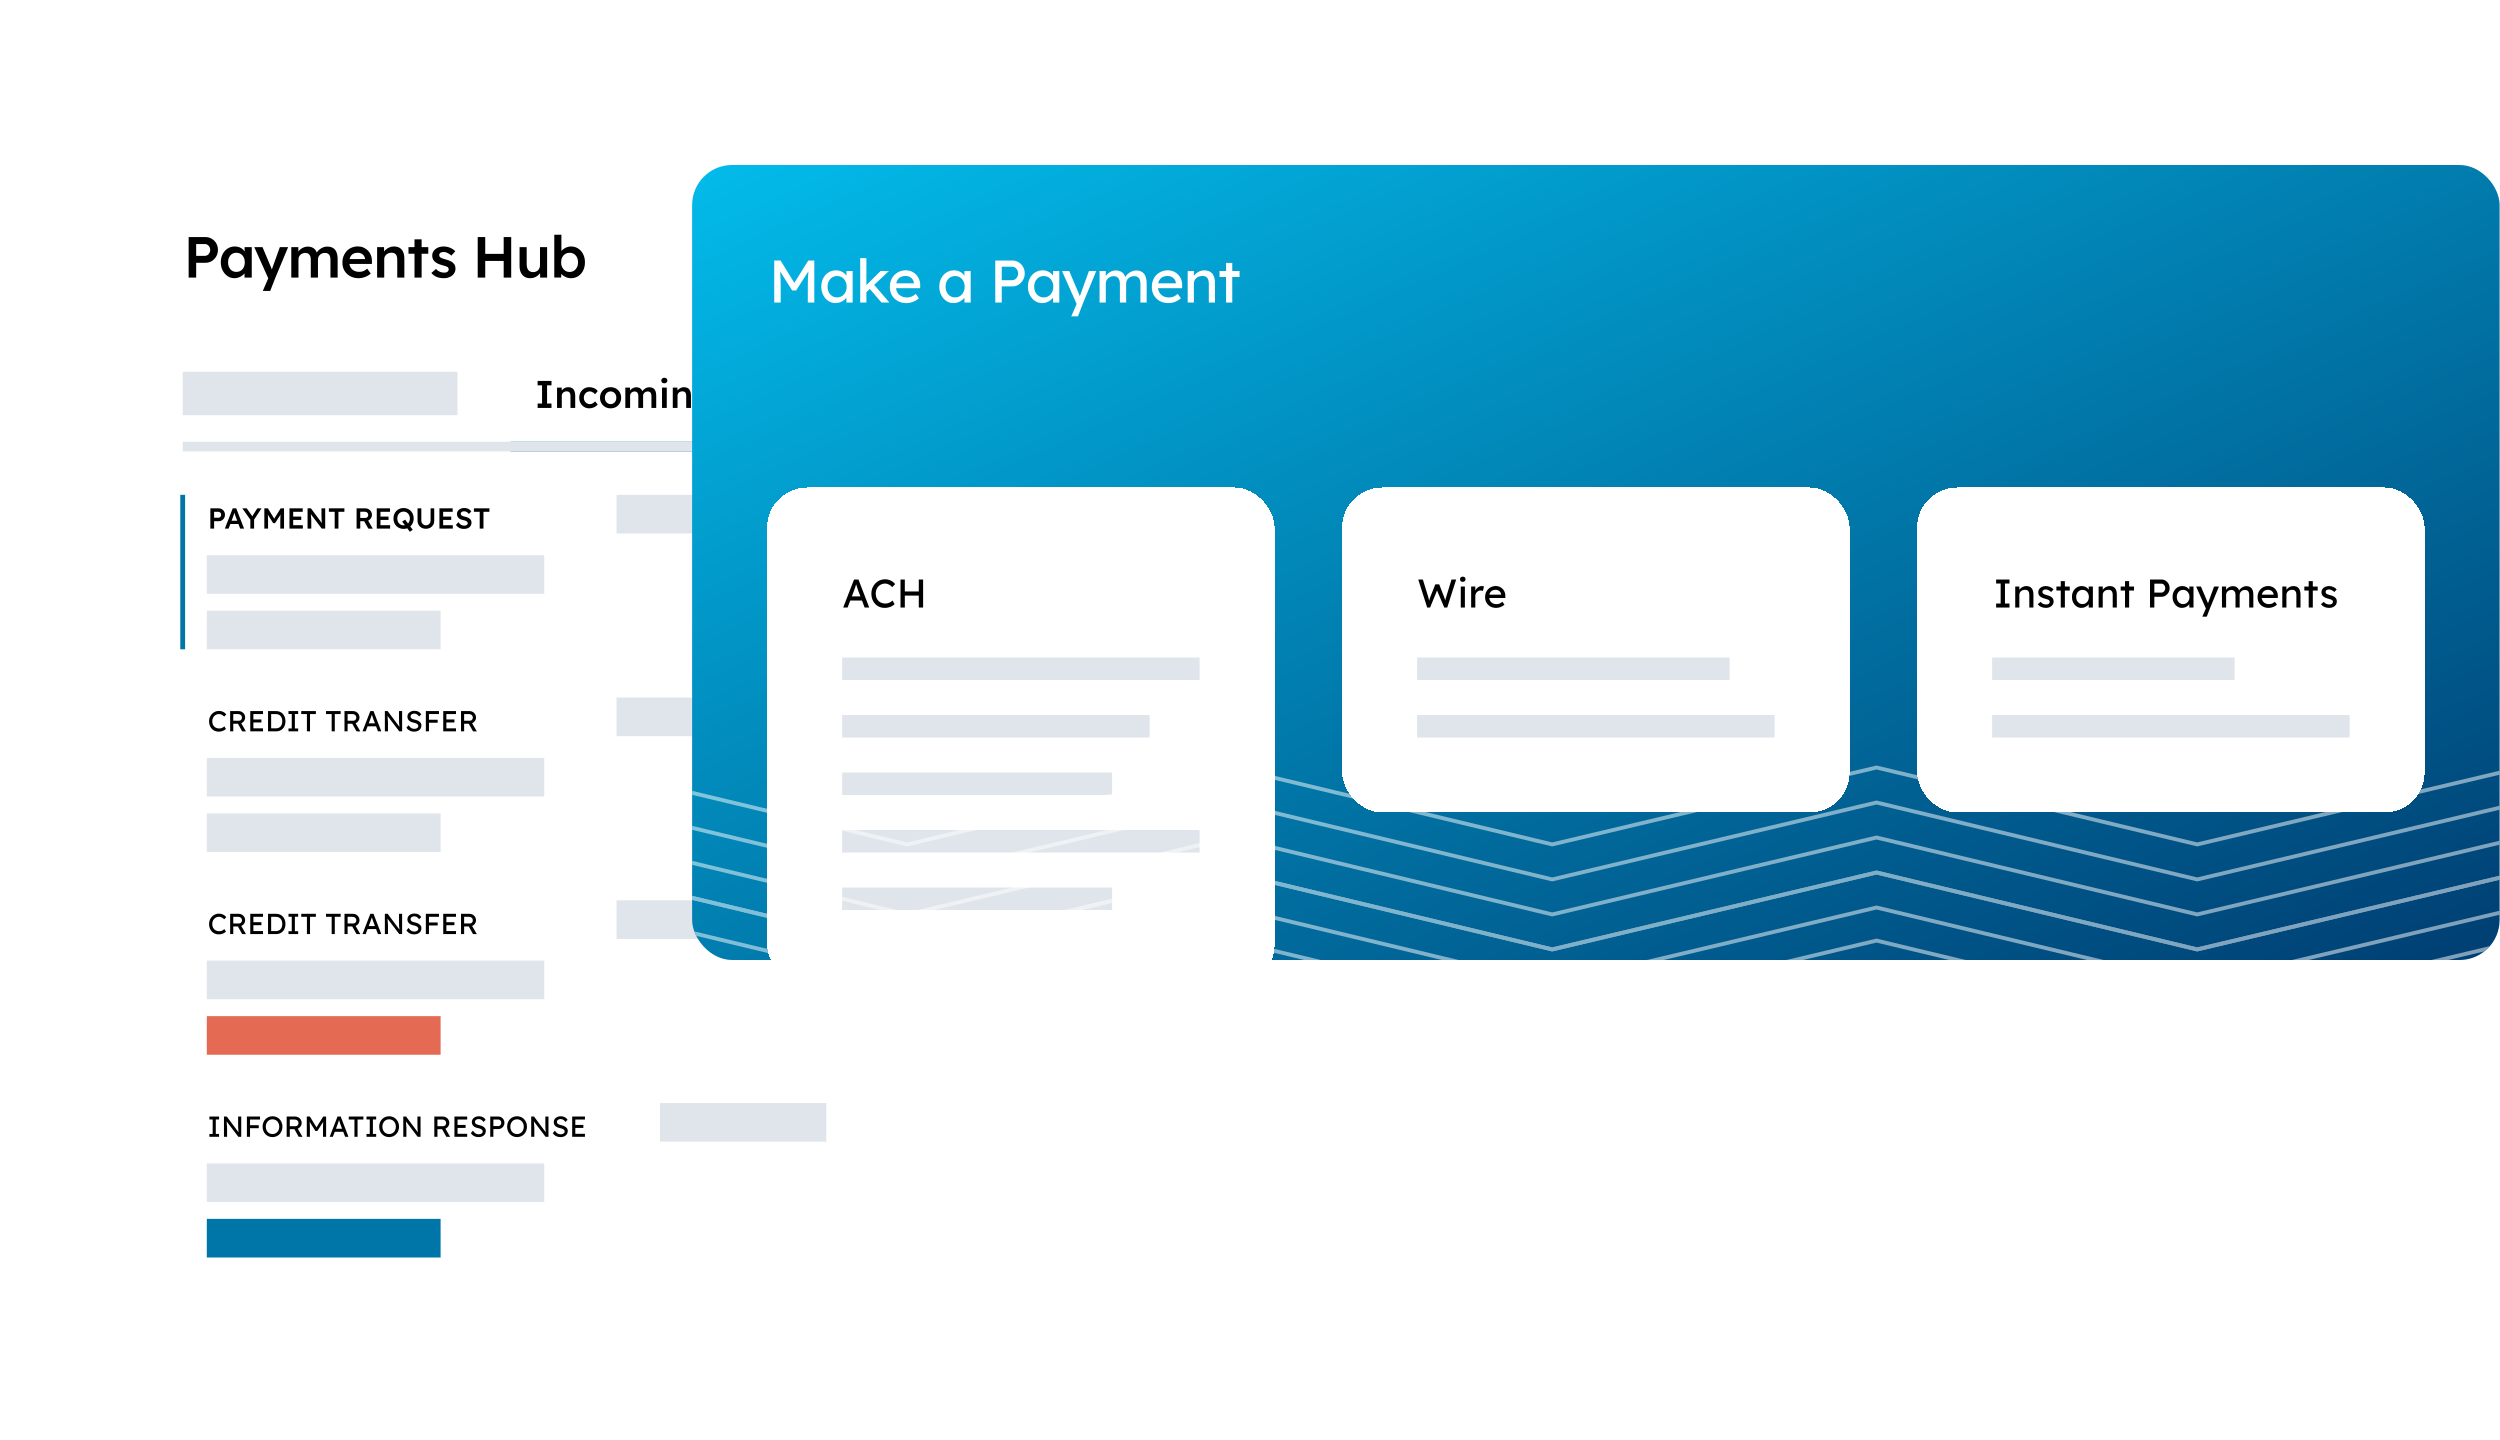 <svg width="1000" height="576" viewBox="0 0 1000 576" fill="none" xmlns="http://www.w3.org/2000/svg">
<g filter="url(#filter0_d_1_24005)">
<path d="M864.644 0H59.581C51.061 0 44.154 6.915 44.154 15.446V458.554C44.154 467.085 51.061 474 59.581 474H864.644C873.163 474 880.07 467.085 880.07 458.554V15.446C880.07 6.915 873.163 0 864.644 0Z" fill="white"/>
<path d="M75.46 53.096V36.877H82.194C83.12 36.877 83.953 37.101 84.693 37.549C85.449 37.997 86.051 38.607 86.498 39.38C86.945 40.152 87.169 41.017 87.169 41.975C87.169 42.948 86.945 43.828 86.498 44.616C86.051 45.388 85.449 46.006 84.693 46.469C83.953 46.933 83.12 47.164 82.194 47.164H78.469V53.096H75.46ZM78.469 44.384H81.986C82.371 44.384 82.719 44.276 83.027 44.06C83.351 43.843 83.606 43.558 83.791 43.203C83.991 42.847 84.091 42.446 84.091 41.998C84.091 41.55 83.991 41.156 83.791 40.816C83.606 40.461 83.351 40.183 83.027 39.982C82.719 39.766 82.371 39.658 81.986 39.658H78.469V44.384ZM93.759 53.327C92.756 53.327 91.846 53.049 91.028 52.493C90.211 51.937 89.555 51.18 89.062 50.223C88.568 49.265 88.321 48.176 88.321 46.956C88.321 45.736 88.568 44.647 89.062 43.689C89.555 42.731 90.226 41.982 91.075 41.442C91.923 40.901 92.88 40.631 93.944 40.631C94.561 40.631 95.124 40.723 95.633 40.909C96.142 41.079 96.59 41.326 96.975 41.65C97.361 41.975 97.677 42.345 97.924 42.762C98.186 43.179 98.364 43.627 98.456 44.106L97.832 43.944V40.886H100.701V53.096H97.808V50.176L98.48 50.061C98.371 50.478 98.171 50.887 97.878 51.288C97.6 51.675 97.245 52.022 96.813 52.331C96.397 52.625 95.926 52.864 95.402 53.049C94.893 53.235 94.345 53.327 93.759 53.327ZM94.546 50.802C95.209 50.802 95.795 50.64 96.304 50.315C96.813 49.991 97.207 49.543 97.484 48.972C97.778 48.385 97.924 47.713 97.924 46.956C97.924 46.215 97.778 45.558 97.484 44.986C97.207 44.415 96.813 43.967 96.304 43.643C95.795 43.318 95.209 43.156 94.546 43.156C93.882 43.156 93.296 43.318 92.787 43.643C92.293 43.967 91.908 44.415 91.63 44.986C91.353 45.558 91.214 46.215 91.214 46.956C91.214 47.713 91.353 48.385 91.63 48.972C91.908 49.543 92.293 49.991 92.787 50.315C93.296 50.64 93.882 50.802 94.546 50.802ZM105.118 58.425L107.709 52.424L107.732 54.324L101.716 40.886H105.002L108.357 48.856C108.465 49.057 108.573 49.327 108.681 49.667C108.789 49.991 108.882 50.315 108.959 50.64L108.38 50.825C108.488 50.532 108.604 50.223 108.727 49.898C108.851 49.559 108.967 49.211 109.075 48.856L111.944 40.886H115.253L110.162 53.096L108.08 58.425H105.118ZM116.519 53.096V40.886H119.319L119.365 43.342L118.903 43.527C119.041 43.125 119.25 42.755 119.527 42.415C119.805 42.059 120.137 41.758 120.522 41.511C120.908 41.249 121.317 41.048 121.749 40.909C122.181 40.754 122.621 40.677 123.068 40.677C123.731 40.677 124.317 40.785 124.827 41.002C125.351 41.202 125.783 41.527 126.122 41.975C126.477 42.422 126.739 42.994 126.909 43.689L126.469 43.596L126.655 43.226C126.824 42.855 127.063 42.523 127.372 42.229C127.68 41.92 128.027 41.65 128.413 41.419C128.799 41.171 129.2 40.986 129.616 40.862C130.048 40.739 130.473 40.677 130.889 40.677C131.815 40.677 132.586 40.862 133.203 41.233C133.82 41.604 134.283 42.168 134.591 42.925C134.9 43.681 135.054 44.616 135.054 45.728V53.096H132.185V45.913C132.185 45.295 132.1 44.786 131.93 44.384C131.776 43.983 131.529 43.689 131.19 43.504C130.866 43.303 130.457 43.203 129.963 43.203C129.578 43.203 129.208 43.272 128.853 43.411C128.513 43.535 128.22 43.72 127.973 43.967C127.727 44.199 127.534 44.469 127.395 44.778C127.256 45.087 127.187 45.427 127.187 45.797V53.096H124.317V45.89C124.317 45.303 124.233 44.817 124.063 44.431C123.893 44.029 123.646 43.728 123.322 43.527C122.998 43.311 122.605 43.203 122.142 43.203C121.757 43.203 121.394 43.272 121.055 43.411C120.715 43.535 120.422 43.712 120.175 43.944C119.928 44.176 119.736 44.446 119.597 44.755C119.458 45.064 119.389 45.404 119.389 45.774V53.096H116.519ZM143.466 53.327C142.186 53.327 141.052 53.057 140.065 52.517C139.093 51.976 138.329 51.242 137.774 50.315C137.234 49.373 136.964 48.3 136.964 47.095C136.964 46.137 137.118 45.265 137.427 44.477C137.735 43.689 138.16 43.01 138.7 42.438C139.255 41.851 139.911 41.403 140.666 41.094C141.438 40.77 142.279 40.608 143.189 40.608C143.991 40.608 144.739 40.762 145.433 41.071C146.127 41.38 146.729 41.805 147.238 42.345C147.747 42.87 148.133 43.504 148.395 44.245C148.673 44.971 148.804 45.767 148.788 46.632L148.765 47.628H138.885L138.353 45.682H146.382L146.012 46.075V45.566C145.965 45.087 145.811 44.67 145.549 44.315C145.287 43.944 144.947 43.658 144.531 43.457C144.13 43.241 143.682 43.133 143.189 43.133C142.433 43.133 141.793 43.28 141.268 43.573C140.759 43.867 140.373 44.291 140.111 44.847C139.849 45.388 139.718 46.068 139.718 46.886C139.718 47.674 139.88 48.361 140.204 48.949C140.543 49.535 141.014 49.991 141.615 50.315C142.232 50.624 142.95 50.779 143.767 50.779C144.338 50.779 144.862 50.686 145.341 50.501C145.819 50.315 146.336 49.983 146.891 49.505L148.303 51.474C147.886 51.86 147.408 52.192 146.868 52.47C146.343 52.733 145.788 52.941 145.202 53.096C144.616 53.25 144.037 53.327 143.466 53.327ZM150.846 53.096V40.886H153.623L153.669 43.388L153.137 43.666C153.291 43.11 153.592 42.608 154.039 42.16C154.487 41.697 155.019 41.326 155.636 41.048C156.253 40.77 156.885 40.631 157.533 40.631C158.459 40.631 159.23 40.816 159.847 41.187C160.48 41.557 160.95 42.114 161.259 42.855C161.583 43.596 161.745 44.523 161.745 45.635V53.096H158.899V45.844C158.899 45.226 158.814 44.716 158.644 44.315C158.474 43.898 158.212 43.596 157.857 43.411C157.502 43.21 157.071 43.118 156.561 43.133C156.145 43.133 155.759 43.203 155.404 43.342C155.065 43.465 154.764 43.651 154.502 43.898C154.255 44.129 154.055 44.4 153.9 44.709C153.762 45.017 153.692 45.357 153.692 45.728V53.096H152.281C152.003 53.096 151.741 53.096 151.494 53.096C151.262 53.096 151.047 53.096 150.846 53.096ZM165.803 53.096V37.781H168.649V53.096H165.803ZM163.396 43.527V40.886H171.31V43.527H163.396ZM177.539 53.327C176.459 53.327 175.488 53.15 174.624 52.794C173.775 52.424 173.081 51.899 172.541 51.219L174.392 49.62C174.855 50.145 175.372 50.524 175.943 50.756C176.513 50.987 177.115 51.103 177.748 51.103C178.01 51.103 178.241 51.072 178.442 51.011C178.658 50.949 178.843 50.856 178.997 50.733C179.151 50.609 179.267 50.47 179.344 50.315C179.437 50.145 179.483 49.96 179.483 49.759C179.483 49.389 179.344 49.095 179.067 48.879C178.912 48.771 178.665 48.655 178.326 48.531C178.002 48.408 177.578 48.284 177.053 48.161C176.22 47.944 175.526 47.697 174.971 47.419C174.416 47.126 173.984 46.801 173.675 46.446C173.413 46.153 173.212 45.821 173.073 45.45C172.95 45.079 172.888 44.678 172.888 44.245C172.888 43.705 173.004 43.218 173.235 42.785C173.482 42.338 173.814 41.951 174.23 41.627C174.647 41.303 175.133 41.056 175.688 40.886C176.244 40.716 176.822 40.631 177.424 40.631C178.041 40.631 178.635 40.708 179.205 40.862C179.792 41.017 180.332 41.241 180.825 41.534C181.334 41.812 181.766 42.152 182.121 42.554L180.547 44.291C180.254 44.013 179.93 43.766 179.576 43.55C179.236 43.334 178.889 43.164 178.534 43.04C178.18 42.901 177.848 42.832 177.539 42.832C177.246 42.832 176.984 42.863 176.753 42.925C176.521 42.971 176.328 43.048 176.174 43.156C176.02 43.264 175.896 43.403 175.804 43.573C175.727 43.728 175.688 43.913 175.688 44.129C175.704 44.315 175.75 44.492 175.827 44.662C175.92 44.817 176.043 44.948 176.197 45.056C176.367 45.164 176.621 45.288 176.961 45.427C177.3 45.566 177.74 45.697 178.28 45.821C179.036 46.021 179.668 46.245 180.177 46.492C180.686 46.74 181.087 47.025 181.381 47.35C181.674 47.628 181.882 47.952 182.005 48.323C182.129 48.694 182.19 49.103 182.19 49.551C182.19 50.277 181.982 50.925 181.566 51.497C181.165 52.069 180.609 52.517 179.9 52.841C179.205 53.165 178.419 53.327 177.539 53.327ZM201.472 53.096V36.877H204.48V53.096H201.472ZM191.083 53.096V36.877H194.091V53.096H191.083ZM192.332 46.423V43.596H202.93V46.423H192.332ZM212.107 53.327C211.228 53.327 210.464 53.134 209.816 52.748C209.168 52.347 208.675 51.783 208.335 51.057C207.996 50.315 207.826 49.435 207.826 48.416V40.886H210.672V47.813C210.672 48.462 210.773 49.018 210.973 49.481C211.174 49.929 211.467 50.277 211.852 50.524C212.238 50.771 212.701 50.895 213.241 50.895C213.642 50.895 214.004 50.833 214.328 50.709C214.668 50.57 214.961 50.385 215.208 50.153C215.454 49.906 215.647 49.62 215.786 49.296C215.925 48.956 215.994 48.593 215.994 48.207V40.886H218.841V53.096H216.064L216.017 50.547L216.527 50.269C216.341 50.856 216.025 51.381 215.578 51.845C215.146 52.292 214.629 52.656 214.027 52.934C213.426 53.196 212.786 53.327 212.107 53.327ZM228.447 53.327C227.907 53.327 227.375 53.25 226.851 53.096C226.342 52.926 225.879 52.702 225.462 52.424C225.046 52.146 224.699 51.837 224.421 51.497C224.143 51.142 223.958 50.786 223.866 50.431L224.537 50.13L224.467 53.049H221.714V35.951H224.56V43.712L224.051 43.481C224.128 43.11 224.298 42.762 224.56 42.438C224.838 42.098 225.177 41.797 225.578 41.534C225.979 41.256 226.419 41.04 226.897 40.886C227.375 40.716 227.861 40.631 228.355 40.631C229.45 40.631 230.414 40.901 231.247 41.442C232.096 41.982 232.759 42.731 233.237 43.689C233.731 44.647 233.978 45.736 233.978 46.956C233.978 48.192 233.739 49.288 233.26 50.246C232.782 51.204 232.119 51.96 231.27 52.517C230.437 53.057 229.496 53.327 228.447 53.327ZM227.846 50.825C228.494 50.825 229.072 50.663 229.581 50.339C230.09 49.999 230.491 49.543 230.784 48.972C231.077 48.385 231.224 47.713 231.224 46.956C231.224 46.215 231.077 45.558 230.784 44.986C230.507 44.415 230.113 43.967 229.604 43.643C229.095 43.318 228.509 43.156 227.846 43.156C227.182 43.156 226.596 43.318 226.087 43.643C225.578 43.967 225.177 44.415 224.884 44.986C224.591 45.558 224.444 46.215 224.444 46.956C224.444 47.713 224.591 48.385 224.884 48.972C225.177 49.543 225.578 49.999 226.087 50.339C226.596 50.663 227.182 50.825 227.846 50.825Z" fill="black"/>
<path d="M182.992 90.745H73.079V108.122H182.992V90.745Z" fill="#DFE5EB"/>
<path d="M215.046 105.226V103.45H216.82V96.19H215.046V94.414H220.599V96.19H218.825V103.45H220.599V105.226H215.046ZM222.819 105.226V97.086H224.67L224.701 98.754L224.346 98.939C224.449 98.569 224.649 98.234 224.947 97.936C225.246 97.627 225.601 97.379 226.012 97.194C226.423 97.009 226.845 96.916 227.277 96.916C227.894 96.916 228.409 97.04 228.819 97.287C229.242 97.534 229.555 97.905 229.76 98.399C229.976 98.893 230.084 99.511 230.084 100.252V105.226H228.187V100.391C228.187 99.979 228.131 99.639 228.017 99.372C227.904 99.094 227.73 98.893 227.493 98.77C227.256 98.635 226.968 98.574 226.629 98.584C226.351 98.584 226.095 98.631 225.858 98.723C225.632 98.805 225.431 98.929 225.256 99.094C225.092 99.249 224.958 99.429 224.855 99.635C224.762 99.84 224.716 100.067 224.716 100.314V105.226H223.775C223.59 105.226 223.415 105.226 223.25 105.226C223.096 105.226 222.953 105.226 222.819 105.226ZM235.705 105.381C234.945 105.381 234.261 105.195 233.654 104.824C233.047 104.454 232.569 103.949 232.219 103.311C231.87 102.673 231.694 101.952 231.694 101.148C231.694 100.345 231.87 99.624 232.219 98.986C232.569 98.348 233.047 97.843 233.654 97.472C234.261 97.102 234.945 96.916 235.705 96.916C236.436 96.916 237.099 97.055 237.695 97.333C238.292 97.611 238.755 97.997 239.084 98.492L238.035 99.758C237.88 99.542 237.686 99.346 237.448 99.171C237.212 98.996 236.961 98.858 236.693 98.754C236.426 98.651 236.158 98.6 235.89 98.6C235.438 98.6 235.032 98.713 234.672 98.939C234.323 99.156 234.045 99.46 233.839 99.851C233.633 100.232 233.53 100.665 233.53 101.148C233.53 101.632 233.633 102.064 233.839 102.446C234.055 102.827 234.343 103.13 234.703 103.357C235.063 103.584 235.464 103.697 235.906 103.697C236.174 103.697 236.43 103.655 236.677 103.573C236.935 103.481 237.177 103.352 237.402 103.187C237.629 103.022 237.84 102.816 238.035 102.569L239.084 103.851C238.735 104.304 238.251 104.675 237.634 104.963C237.027 105.242 236.384 105.381 235.705 105.381ZM244.252 105.381C243.441 105.381 242.716 105.2 242.077 104.84C241.44 104.469 240.936 103.964 240.566 103.326C240.195 102.688 240.01 101.962 240.01 101.148C240.01 100.335 240.195 99.609 240.566 98.97C240.936 98.332 241.44 97.832 242.077 97.472C242.716 97.102 243.441 96.916 244.252 96.916C245.055 96.916 245.775 97.102 246.412 97.472C247.05 97.832 247.549 98.332 247.909 98.97C248.279 99.609 248.464 100.335 248.464 101.148C248.464 101.962 248.279 102.688 247.909 103.326C247.549 103.964 247.05 104.469 246.412 104.84C245.775 105.2 245.055 105.381 244.252 105.381ZM244.252 103.697C244.695 103.697 245.086 103.584 245.425 103.357C245.775 103.13 246.048 102.827 246.242 102.446C246.449 102.064 246.546 101.632 246.536 101.148C246.546 100.654 246.449 100.217 246.242 99.835C246.048 99.454 245.775 99.156 245.425 98.939C245.086 98.713 244.695 98.6 244.252 98.6C243.811 98.6 243.41 98.713 243.049 98.939C242.7 99.156 242.427 99.46 242.232 99.851C242.037 100.232 241.939 100.665 241.939 101.148C241.939 101.632 242.037 102.064 242.232 102.446C242.427 102.827 242.7 103.13 243.049 103.357C243.41 103.584 243.811 103.697 244.252 103.697ZM250.131 105.226V97.086H251.997L252.028 98.723L251.72 98.847C251.812 98.579 251.951 98.332 252.136 98.106C252.321 97.869 252.542 97.668 252.8 97.503C253.056 97.328 253.329 97.194 253.617 97.102C253.905 96.998 254.198 96.947 254.497 96.947C254.938 96.947 255.33 97.019 255.669 97.163C256.018 97.297 256.306 97.514 256.533 97.812C256.769 98.11 256.944 98.492 257.057 98.955L256.764 98.893L256.888 98.646C257 98.399 257.16 98.178 257.366 97.982C257.571 97.776 257.803 97.596 258.06 97.441C258.316 97.276 258.585 97.153 258.862 97.071C259.15 96.989 259.433 96.947 259.711 96.947C260.328 96.947 260.842 97.071 261.253 97.318C261.664 97.565 261.973 97.94 262.179 98.445C262.384 98.95 262.487 99.573 262.487 100.314V105.226H260.575V100.438C260.575 100.026 260.518 99.686 260.405 99.418C260.302 99.151 260.137 98.955 259.911 98.831C259.695 98.697 259.422 98.631 259.094 98.631C258.836 98.631 258.589 98.677 258.353 98.77C258.127 98.852 257.931 98.975 257.767 99.14C257.602 99.295 257.474 99.475 257.381 99.681C257.289 99.887 257.242 100.113 257.242 100.361V105.226H255.33V100.422C255.33 100.031 255.273 99.707 255.16 99.449C255.046 99.182 254.882 98.981 254.666 98.847C254.45 98.703 254.188 98.631 253.879 98.631C253.622 98.631 253.38 98.677 253.154 98.77C252.928 98.852 252.732 98.97 252.568 99.125C252.403 99.279 252.275 99.46 252.183 99.665C252.09 99.871 252.044 100.098 252.044 100.345V105.226H250.131ZM264.809 105.226V97.086H266.707V105.226H264.809ZM265.735 95.356C265.355 95.356 265.056 95.263 264.84 95.078C264.635 94.882 264.531 94.609 264.531 94.259C264.531 93.93 264.639 93.662 264.855 93.456C265.071 93.25 265.364 93.147 265.735 93.147C266.126 93.147 266.424 93.245 266.629 93.441C266.845 93.626 266.953 93.899 266.953 94.259C266.953 94.579 266.845 94.841 266.629 95.047C266.413 95.253 266.115 95.356 265.735 95.356ZM269.113 105.226V97.086H270.964L270.995 98.754L270.64 98.939C270.743 98.569 270.944 98.234 271.242 97.936C271.54 97.627 271.895 97.379 272.306 97.194C272.718 97.009 273.139 96.916 273.571 96.916C274.188 96.916 274.702 97.04 275.114 97.287C275.535 97.534 275.849 97.905 276.055 98.399C276.271 98.893 276.379 99.511 276.379 100.252V105.226H274.481V100.391C274.481 99.979 274.425 99.639 274.312 99.372C274.199 99.094 274.023 98.893 273.787 98.77C273.551 98.635 273.263 98.574 272.923 98.584C272.646 98.584 272.388 98.631 272.152 98.723C271.925 98.805 271.725 98.929 271.55 99.094C271.386 99.249 271.252 99.429 271.149 99.635C271.057 99.84 271.01 100.067 271.01 100.314V105.226H270.069C269.884 105.226 269.71 105.226 269.545 105.226C269.391 105.226 269.247 105.226 269.113 105.226ZM282.169 108.779C281.563 108.779 280.956 108.686 280.349 108.501C279.752 108.315 279.269 108.073 278.899 107.775L279.578 106.369C279.794 106.524 280.036 106.658 280.303 106.771C280.57 106.884 280.853 106.971 281.151 107.033C281.46 107.095 281.764 107.126 282.062 107.126C282.606 107.126 283.059 107.038 283.419 106.863C283.789 106.698 284.067 106.441 284.252 106.091C284.437 105.751 284.53 105.324 284.53 104.809V103.311L284.807 103.419C284.746 103.738 284.576 104.042 284.298 104.33C284.021 104.619 283.671 104.855 283.249 105.041C282.828 105.215 282.396 105.303 281.954 105.303C281.182 105.303 280.499 105.123 279.902 104.763C279.316 104.403 278.848 103.913 278.498 103.295C278.159 102.667 277.989 101.947 277.989 101.133C277.989 100.319 278.159 99.599 278.498 98.97C278.837 98.332 279.3 97.832 279.886 97.472C280.483 97.102 281.151 96.916 281.892 96.916C282.2 96.916 282.498 96.952 282.787 97.024C283.075 97.097 283.337 97.199 283.573 97.333C283.82 97.467 284.041 97.616 284.237 97.781C284.432 97.946 284.591 98.121 284.715 98.306C284.838 98.492 284.915 98.672 284.946 98.847L284.545 98.97L284.576 97.086H286.443V104.67C286.443 105.329 286.345 105.911 286.149 106.415C285.954 106.92 285.671 107.347 285.301 107.697C284.931 108.058 284.483 108.326 283.959 108.501C283.434 108.686 282.838 108.779 282.169 108.779ZM282.247 103.681C282.709 103.681 283.115 103.573 283.465 103.357C283.825 103.141 284.103 102.843 284.298 102.461C284.494 102.08 284.591 101.643 284.591 101.148C284.591 100.643 284.488 100.201 284.283 99.82C284.087 99.429 283.815 99.125 283.465 98.909C283.115 98.692 282.709 98.584 282.247 98.584C281.784 98.584 281.378 98.697 281.028 98.924C280.678 99.14 280.4 99.444 280.195 99.835C279.999 100.217 279.902 100.654 279.902 101.148C279.902 101.632 279.999 102.07 280.195 102.461C280.4 102.843 280.678 103.141 281.028 103.357C281.378 103.573 281.784 103.681 282.247 103.681ZM293.187 105.226V103.45H294.961V96.19H293.187V94.414H298.74V96.19H296.966V103.45H298.74V105.226H293.187ZM300.96 105.226V97.086H302.811L302.842 98.754L302.487 98.939C302.59 98.569 302.791 98.234 303.089 97.936C303.387 97.627 303.741 97.379 304.153 97.194C304.565 97.009 304.986 96.916 305.418 96.916C306.035 96.916 306.549 97.04 306.961 97.287C307.382 97.534 307.696 97.905 307.902 98.399C308.118 98.893 308.226 99.511 308.226 100.252V105.226H306.328V100.391C306.328 99.979 306.271 99.639 306.158 99.372C306.046 99.094 305.87 98.893 305.634 98.77C305.398 98.635 305.109 98.574 304.77 98.584C304.492 98.584 304.235 98.631 303.999 98.723C303.772 98.805 303.572 98.929 303.397 99.094C303.232 99.249 303.099 99.429 302.996 99.635C302.903 99.84 302.857 100.067 302.857 100.314V105.226H301.916C301.731 105.226 301.557 105.226 301.392 105.226C301.237 105.226 301.094 105.226 300.96 105.226ZM313.075 105.381C312.355 105.381 311.707 105.262 311.132 105.025C310.566 104.778 310.103 104.428 309.743 103.975L310.977 102.909C311.286 103.26 311.63 103.512 312.011 103.666C312.392 103.82 312.793 103.898 313.214 103.898C313.389 103.898 313.543 103.877 313.677 103.836C313.821 103.794 313.944 103.733 314.047 103.651C314.15 103.569 314.227 103.476 314.278 103.373C314.34 103.26 314.371 103.136 314.371 103.002C314.371 102.755 314.278 102.559 314.093 102.415C313.99 102.342 313.826 102.265 313.6 102.183C313.384 102.101 313.101 102.018 312.751 101.936C312.196 101.792 311.733 101.627 311.363 101.442C310.993 101.246 310.704 101.03 310.499 100.793C310.325 100.597 310.191 100.376 310.098 100.129C310.016 99.882 309.975 99.614 309.975 99.326C309.975 98.966 310.052 98.641 310.206 98.353C310.371 98.054 310.592 97.796 310.869 97.58C311.147 97.364 311.471 97.199 311.841 97.086C312.211 96.973 312.597 96.916 312.998 96.916C313.41 96.916 313.805 96.967 314.186 97.071C314.576 97.174 314.937 97.323 315.266 97.519C315.605 97.704 315.893 97.931 316.13 98.198L315.081 99.357C314.885 99.171 314.669 99.006 314.433 98.862C314.206 98.719 313.975 98.605 313.739 98.522C313.502 98.43 313.281 98.383 313.075 98.383C312.88 98.383 312.705 98.404 312.551 98.445C312.396 98.476 312.268 98.527 312.165 98.6C312.062 98.672 311.98 98.765 311.918 98.878C311.867 98.981 311.841 99.105 311.841 99.249C311.852 99.372 311.883 99.491 311.934 99.604C311.995 99.707 312.077 99.794 312.181 99.866C312.293 99.939 312.463 100.021 312.69 100.113C312.916 100.206 313.209 100.294 313.569 100.376C314.073 100.51 314.494 100.659 314.834 100.824C315.173 100.989 315.44 101.179 315.636 101.395C315.832 101.581 315.971 101.797 316.053 102.044C316.134 102.291 316.176 102.565 316.176 102.863C316.176 103.346 316.037 103.779 315.759 104.16C315.492 104.542 315.122 104.84 314.649 105.056C314.186 105.272 313.661 105.381 313.075 105.381ZM318.727 105.226V95.016H320.625V105.226H318.727ZM317.123 98.847V97.086H322.399V98.847H317.123ZM326.837 105.381C326.169 105.381 325.563 105.195 325.017 104.824C324.472 104.454 324.036 103.949 323.706 103.311C323.377 102.673 323.212 101.947 323.212 101.133C323.212 100.319 323.377 99.593 323.706 98.955C324.036 98.317 324.483 97.817 325.048 97.457C325.614 97.097 326.251 96.916 326.961 96.916C327.373 96.916 327.748 96.978 328.087 97.102C328.426 97.214 328.725 97.379 328.982 97.596C329.239 97.812 329.45 98.059 329.614 98.337C329.79 98.615 329.907 98.913 329.969 99.233L329.552 99.125V97.086H331.465V105.226H329.537V103.28L329.984 103.203C329.913 103.481 329.779 103.754 329.583 104.021C329.398 104.279 329.162 104.511 328.874 104.716C328.596 104.912 328.283 105.072 327.933 105.195C327.593 105.319 327.229 105.381 326.837 105.381ZM327.362 103.697C327.805 103.697 328.195 103.589 328.534 103.373C328.874 103.156 329.136 102.858 329.321 102.477C329.517 102.086 329.614 101.638 329.614 101.133C329.614 100.639 329.517 100.201 329.321 99.82C329.136 99.439 328.874 99.14 328.534 98.924C328.195 98.708 327.805 98.6 327.362 98.6C326.92 98.6 326.529 98.708 326.19 98.924C325.861 99.14 325.603 99.439 325.418 99.82C325.233 100.201 325.141 100.639 325.141 101.133C325.141 101.638 325.233 102.086 325.418 102.477C325.603 102.858 325.861 103.156 326.19 103.373C326.529 103.589 326.92 103.697 327.362 103.697ZM333.666 105.226V97.086H335.517L335.548 98.754L335.193 98.939C335.296 98.569 335.496 98.234 335.794 97.936C336.092 97.627 336.447 97.379 336.859 97.194C337.271 97.009 337.692 96.916 338.124 96.916C338.741 96.916 339.255 97.04 339.666 97.287C340.088 97.534 340.402 97.905 340.607 98.399C340.823 98.893 340.931 99.511 340.931 100.252V105.226H339.034V100.391C339.034 99.979 338.977 99.639 338.864 99.372C338.751 99.094 338.576 98.893 338.34 98.77C338.104 98.635 337.815 98.574 337.476 98.584C337.198 98.584 336.941 98.631 336.705 98.723C336.478 98.805 336.277 98.929 336.103 99.094C335.938 99.249 335.805 99.429 335.702 99.635C335.609 99.84 335.563 100.067 335.563 100.314V105.226H334.622C334.437 105.226 334.262 105.226 334.098 105.226C333.943 105.226 333.8 105.226 333.666 105.226ZM343.945 105.226V95.016H345.843V105.226H343.945ZM342.341 98.847V97.086H347.617V98.847H342.341ZM353.936 105.226V94.414H358.425C359.042 94.414 359.597 94.563 360.091 94.862C360.595 95.16 360.996 95.567 361.294 96.082C361.592 96.597 361.742 97.174 361.742 97.812C361.742 98.461 361.592 99.048 361.294 99.573C360.996 100.087 360.595 100.5 360.091 100.809C359.597 101.117 359.042 101.272 358.425 101.272H355.941V105.226H353.936ZM355.941 99.418H358.286C358.543 99.418 358.775 99.346 358.98 99.202C359.196 99.058 359.366 98.867 359.489 98.631C359.623 98.394 359.69 98.126 359.69 97.827C359.69 97.529 359.623 97.266 359.489 97.04C359.366 96.803 359.196 96.618 358.98 96.484C358.775 96.34 358.543 96.267 358.286 96.267H355.941V99.418ZM366.444 105.381C365.775 105.381 365.168 105.195 364.623 104.824C364.078 104.454 363.641 103.949 363.312 103.311C362.982 102.673 362.818 101.947 362.818 101.133C362.818 100.319 362.982 99.593 363.312 98.955C363.641 98.317 364.088 97.817 364.654 97.457C365.219 97.097 365.857 96.916 366.567 96.916C366.978 96.916 367.354 96.978 367.693 97.102C368.033 97.214 368.331 97.379 368.588 97.596C368.844 97.812 369.056 98.059 369.22 98.337C369.395 98.615 369.514 98.913 369.575 99.233L369.159 99.125V97.086H371.072V105.226H369.143V103.28L369.591 103.203C369.518 103.481 369.384 103.754 369.19 104.021C369.004 104.279 368.767 104.511 368.48 104.716C368.202 104.912 367.888 105.072 367.539 105.195C367.2 105.319 366.834 105.381 366.444 105.381ZM366.968 103.697C367.41 103.697 367.801 103.589 368.141 103.373C368.48 103.156 368.742 102.858 368.927 102.477C369.122 102.086 369.22 101.638 369.22 101.133C369.22 100.639 369.122 100.201 368.927 99.82C368.742 99.439 368.48 99.14 368.141 98.924C367.801 98.708 367.41 98.6 366.968 98.6C366.526 98.6 366.135 98.708 365.796 98.924C365.466 99.14 365.21 99.439 365.024 99.82C364.839 100.201 364.747 100.639 364.747 101.133C364.747 101.638 364.839 102.086 365.024 102.477C365.21 102.858 365.466 103.156 365.796 103.373C366.135 103.589 366.526 103.697 366.968 103.697ZM374.325 108.779L376.052 104.778L376.068 106.045L372.057 97.086H374.247L376.484 102.399C376.556 102.534 376.628 102.713 376.7 102.94C376.772 103.156 376.833 103.373 376.885 103.589L376.5 103.712C376.571 103.516 376.648 103.311 376.731 103.095C376.813 102.868 376.89 102.636 376.963 102.399L378.875 97.086H381.081L377.688 105.226L376.299 108.779H374.325ZM382.234 105.226V97.086H384.1L384.131 98.723L383.822 98.847C383.915 98.579 384.054 98.332 384.239 98.106C384.424 97.869 384.646 97.668 384.902 97.503C385.16 97.328 385.433 97.194 385.72 97.102C386.008 96.998 386.301 96.947 386.599 96.947C387.042 96.947 387.432 97.019 387.772 97.163C388.122 97.297 388.41 97.514 388.635 97.812C388.873 98.11 389.047 98.492 389.16 98.955L388.867 98.893L388.99 98.646C389.104 98.399 389.263 98.178 389.468 97.982C389.675 97.776 389.906 97.596 390.163 97.441C390.42 97.276 390.687 97.153 390.965 97.071C391.253 96.989 391.536 96.947 391.813 96.947C392.43 96.947 392.945 97.071 393.356 97.318C393.768 97.565 394.076 97.94 394.282 98.445C394.488 98.95 394.59 99.573 394.59 100.314V105.226H392.677V100.438C392.677 100.026 392.621 99.686 392.507 99.418C392.405 99.151 392.24 98.955 392.014 98.831C391.798 98.697 391.526 98.631 391.196 98.631C390.94 98.631 390.693 98.677 390.456 98.77C390.23 98.852 390.034 98.975 389.87 99.14C389.706 99.295 389.576 99.475 389.484 99.681C389.391 99.887 389.345 100.113 389.345 100.361V105.226H387.432V100.422C387.432 100.031 387.376 99.707 387.263 99.449C387.15 99.182 386.985 98.981 386.769 98.847C386.553 98.703 386.291 98.631 385.982 98.631C385.726 98.631 385.484 98.677 385.257 98.77C385.031 98.852 384.836 98.97 384.671 99.125C384.507 99.279 384.378 99.46 384.285 99.665C384.193 99.871 384.146 100.098 384.146 100.345V105.226H382.234ZM400.507 105.381C399.654 105.381 398.898 105.2 398.239 104.84C397.591 104.48 397.082 103.99 396.712 103.373C396.352 102.744 396.172 102.029 396.172 101.226C396.172 100.587 396.275 100.005 396.481 99.48C396.686 98.955 396.97 98.502 397.329 98.121C397.699 97.73 398.136 97.431 398.64 97.225C399.154 97.009 399.715 96.901 400.322 96.901C400.857 96.901 401.355 97.004 401.818 97.21C402.281 97.415 402.682 97.699 403.021 98.059C403.361 98.409 403.618 98.831 403.793 99.326C403.978 99.809 404.066 100.34 404.055 100.917L404.04 101.581H397.453L397.098 100.283H402.451L402.204 100.546V100.206C402.173 99.887 402.07 99.609 401.895 99.372C401.721 99.125 401.494 98.935 401.217 98.8C400.95 98.657 400.651 98.584 400.322 98.584C399.818 98.584 399.391 98.682 399.042 98.878C398.702 99.074 398.445 99.357 398.27 99.727C398.096 100.087 398.008 100.541 398.008 101.087C398.008 101.612 398.116 102.07 398.332 102.461C398.558 102.852 398.872 103.156 399.273 103.373C399.685 103.578 400.163 103.681 400.708 103.681C401.088 103.681 401.437 103.62 401.757 103.496C402.076 103.373 402.42 103.151 402.79 102.832L403.731 104.145C403.453 104.403 403.134 104.624 402.775 104.809C402.425 104.984 402.054 105.123 401.664 105.226C401.273 105.329 400.888 105.381 400.507 105.381ZM405.736 105.226V97.086H407.587L407.618 98.754L407.263 98.939C407.366 98.569 407.566 98.234 407.864 97.936C408.162 97.627 408.517 97.379 408.929 97.194C409.341 97.009 409.762 96.916 410.194 96.916C410.811 96.916 411.325 97.04 411.736 97.287C412.158 97.534 412.472 97.905 412.677 98.399C412.893 98.893 413.001 99.511 413.001 100.252V105.226H411.104V100.391C411.104 99.979 411.047 99.639 410.934 99.372C410.821 99.094 410.646 98.893 410.41 98.77C410.174 98.635 409.885 98.574 409.546 98.584C409.268 98.584 409.011 98.631 408.775 98.723C408.548 98.805 408.347 98.929 408.173 99.094C408.008 99.249 407.875 99.429 407.772 99.635C407.679 99.84 407.633 100.067 407.633 100.314V105.226H406.692C406.507 105.226 406.332 105.226 406.168 105.226C406.013 105.226 405.87 105.226 405.736 105.226ZM416.015 105.226V95.016H417.913V105.226H416.015ZM414.411 98.847V97.086H419.687V98.847H414.411ZM424.148 105.381C423.429 105.381 422.781 105.262 422.204 105.025C421.639 104.778 421.176 104.428 420.816 103.975L422.05 102.909C422.358 103.26 422.704 103.512 423.083 103.666C423.464 103.82 423.865 103.898 424.287 103.898C424.462 103.898 424.616 103.877 424.75 103.836C424.894 103.794 425.018 103.733 425.12 103.651C425.223 103.569 425.3 103.476 425.351 103.373C425.413 103.26 425.444 103.136 425.444 103.002C425.444 102.755 425.351 102.559 425.166 102.415C425.064 102.342 424.899 102.265 424.672 102.183C424.456 102.101 424.174 102.018 423.824 101.936C423.269 101.792 422.806 101.627 422.436 101.442C422.065 101.246 421.778 101.03 421.572 100.793C421.397 100.597 421.263 100.376 421.171 100.129C421.089 99.882 421.047 99.614 421.047 99.326C421.047 98.966 421.124 98.641 421.279 98.353C421.443 98.054 421.664 97.796 421.942 97.58C422.22 97.364 422.544 97.199 422.914 97.086C423.284 96.973 423.67 96.916 424.071 96.916C424.482 96.916 424.879 96.967 425.259 97.071C425.65 97.174 426.01 97.323 426.338 97.519C426.678 97.704 426.966 97.931 427.202 98.198L426.153 99.357C425.959 99.171 425.743 99.006 425.505 98.862C425.28 98.719 425.048 98.605 424.811 98.522C424.575 98.43 424.354 98.383 424.148 98.383C423.953 98.383 423.778 98.404 423.623 98.445C423.469 98.476 423.341 98.527 423.238 98.6C423.136 98.672 423.053 98.765 422.991 98.878C422.94 98.981 422.914 99.105 422.914 99.249C422.924 99.372 422.955 99.491 423.006 99.604C423.068 99.707 423.151 99.794 423.253 99.866C423.367 99.939 423.537 100.021 423.762 100.113C423.989 100.206 424.282 100.294 424.642 100.376C425.146 100.51 425.567 100.659 425.906 100.824C426.246 100.989 426.514 101.179 426.709 101.395C426.904 101.581 427.043 101.797 427.125 102.044C427.208 102.291 427.249 102.565 427.249 102.863C427.249 103.346 427.11 103.779 426.832 104.16C426.565 104.542 426.195 104.84 425.721 105.056C425.259 105.272 424.734 105.381 424.148 105.381Z" fill="black"/>
<path d="M437.526 118.741H204.203V122.603H437.526V118.741Z" fill="#0076A8"/>
<path d="M841.504 118.741H73.079V122.603H841.504V118.741Z" fill="#DFE5EB"/>
<path d="M84.143 153.495V145.386H87.51C87.973 145.386 88.389 145.498 88.759 145.722C89.137 145.946 89.438 146.251 89.662 146.637C89.885 147.023 89.997 147.456 89.997 147.934C89.997 148.421 89.885 148.861 89.662 149.255C89.438 149.641 89.137 149.95 88.759 150.182C88.389 150.413 87.973 150.529 87.51 150.529H85.647V153.495H84.143ZM85.647 149.139H87.406C87.599 149.139 87.772 149.085 87.926 148.977C88.088 148.869 88.216 148.726 88.308 148.548C88.409 148.371 88.459 148.17 88.459 147.946C88.459 147.722 88.409 147.525 88.308 147.355C88.216 147.177 88.088 147.038 87.926 146.938C87.772 146.83 87.599 146.776 87.406 146.776H85.647V149.139ZM89.929 153.495L93.088 145.386H94.499L97.635 153.495H96.073L94.338 148.884C94.299 148.792 94.245 148.645 94.175 148.444C94.114 148.243 94.044 148.027 93.967 147.795C93.89 147.556 93.821 147.336 93.759 147.135C93.697 146.926 93.651 146.776 93.62 146.683L93.909 146.672C93.863 146.826 93.809 147 93.747 147.193C93.686 147.386 93.62 147.587 93.551 147.795C93.481 148.004 93.412 148.205 93.343 148.398C93.281 148.591 93.223 148.765 93.169 148.919L91.433 153.495H89.929ZM91.364 151.641L91.885 150.332H95.575L96.131 151.641H91.364ZM100.136 153.495V149.452L100.217 150.02L96.942 145.386H98.701L101.2 148.977L100.656 148.942L102.913 145.386H104.602L101.466 150.147L101.64 149.359V153.495H100.136ZM105.735 153.495V145.386H107.158L110.108 150.193L109.275 150.182L112.26 145.386H113.614V153.495H112.121V150.448C112.121 149.753 112.137 149.128 112.167 148.571C112.206 148.015 112.268 147.463 112.353 146.915L112.538 147.413L110.027 151.294H109.263L106.834 147.448L106.996 146.915C107.081 147.432 107.138 147.965 107.169 148.514C107.208 149.054 107.227 149.699 107.227 150.448V153.495H105.735ZM115.79 153.495V145.386H121.089V146.753H117.271V152.128H121.136V153.495H115.79ZM116.485 150.02V148.676H120.499V150.02H116.485ZM123.022 153.495V145.386H124.375L129.073 151.722L128.818 151.769C128.787 151.553 128.76 151.332 128.737 151.109C128.714 150.877 128.691 150.637 128.668 150.39C128.652 150.143 128.637 149.884 128.621 149.614C128.614 149.344 128.606 149.062 128.598 148.768C128.591 148.467 128.587 148.151 128.587 147.819V145.386H130.079V153.495H128.702L123.982 147.251L124.283 147.17C124.321 147.602 124.352 147.973 124.375 148.282C124.406 148.583 124.429 148.846 124.445 149.07C124.46 149.286 124.472 149.467 124.479 149.614C124.495 149.761 124.503 149.896 124.503 150.02C124.51 150.135 124.514 150.247 124.514 150.356V153.495H123.022ZM133.872 153.495V146.776H131.558V145.386H137.76V146.776H135.376V153.495H133.872ZM142.636 153.495V145.386H146.153C146.639 145.386 147.083 145.502 147.484 145.733C147.885 145.957 148.201 146.266 148.433 146.66C148.672 147.046 148.791 147.483 148.791 147.969C148.791 148.432 148.672 148.861 148.433 149.255C148.201 149.641 147.885 149.95 147.484 150.182C147.091 150.406 146.647 150.518 146.153 150.518H144.106V153.495H142.636ZM147.334 153.495L145.274 149.834L146.824 149.545L149.115 153.506L147.334 153.495ZM144.106 149.209H146.165C146.389 149.209 146.582 149.158 146.744 149.058C146.913 148.95 147.044 148.803 147.137 148.618C147.229 148.432 147.276 148.228 147.276 148.004C147.276 147.749 147.218 147.529 147.102 147.344C146.986 147.158 146.824 147.011 146.616 146.903C146.408 146.795 146.169 146.741 145.899 146.741H144.106V149.209ZM150.703 153.495V145.386H156.002V146.753H152.184V152.128H156.048V153.495H150.703ZM151.397 150.02V148.676H155.412V150.02H151.397ZM163.951 154.769L160.873 150.691L162.042 149.892L165.084 153.935L163.951 154.769ZM161.428 153.611C160.85 153.611 160.314 153.507 159.82 153.298C159.327 153.089 158.895 152.8 158.524 152.429C158.162 152.051 157.88 151.607 157.68 151.097C157.479 150.587 157.379 150.031 157.379 149.429C157.379 148.826 157.479 148.27 157.68 147.761C157.88 147.251 158.162 146.811 158.524 146.44C158.895 146.062 159.327 145.768 159.82 145.56C160.314 145.351 160.85 145.247 161.428 145.247C162.015 145.247 162.555 145.351 163.048 145.56C163.542 145.768 163.97 146.062 164.332 146.44C164.695 146.818 164.976 147.262 165.177 147.772C165.378 148.274 165.478 148.826 165.478 149.429C165.478 150.023 165.378 150.576 165.177 151.085C164.976 151.595 164.695 152.039 164.332 152.418C163.97 152.796 163.542 153.089 163.048 153.298C162.555 153.507 162.015 153.611 161.428 153.611ZM161.428 152.174C161.799 152.174 162.134 152.109 162.435 151.977C162.744 151.838 163.01 151.645 163.233 151.398C163.457 151.143 163.631 150.85 163.754 150.518C163.885 150.186 163.951 149.823 163.951 149.429C163.951 149.035 163.885 148.672 163.754 148.34C163.631 148.008 163.457 147.718 163.233 147.471C163.01 147.216 162.744 147.023 162.435 146.892C162.134 146.753 161.799 146.683 161.428 146.683C161.066 146.683 160.73 146.753 160.422 146.892C160.113 147.023 159.847 147.212 159.624 147.459C159.4 147.707 159.226 147.996 159.103 148.328C158.98 148.66 158.918 149.027 158.918 149.429C158.918 149.823 158.98 150.189 159.103 150.529C159.226 150.861 159.4 151.151 159.624 151.398C159.847 151.645 160.113 151.838 160.422 151.977C160.73 152.109 161.066 152.174 161.428 152.174ZM170.348 153.564C169.708 153.564 169.137 153.429 168.635 153.159C168.134 152.881 167.737 152.503 167.444 152.024C167.158 151.537 167.016 150.989 167.016 150.379V145.374H168.531V150.274C168.531 150.637 168.612 150.962 168.774 151.248C168.944 151.526 169.168 151.75 169.445 151.919C169.723 152.089 170.024 152.174 170.348 152.174C170.703 152.174 171.023 152.089 171.308 151.919C171.593 151.75 171.817 151.526 171.979 151.248C172.149 150.962 172.234 150.637 172.234 150.274V145.374H173.691V150.379C173.691 150.989 173.545 151.537 173.252 152.024C172.966 152.503 172.573 152.881 172.072 153.159C171.57 153.429 170.996 153.564 170.348 153.564ZM175.775 153.495V145.386H181.074V146.753H177.256V152.128H181.12V153.495H175.775ZM176.469 150.02V148.676H180.484V150.02H176.469ZM185.575 153.611C185.104 153.611 184.672 153.553 184.279 153.437C183.885 153.313 183.531 153.132 183.214 152.893C182.898 152.653 182.617 152.363 182.37 152.024L183.353 150.912C183.731 151.437 184.101 151.8 184.464 152.001C184.826 152.201 185.235 152.302 185.69 152.302C185.952 152.302 186.192 152.263 186.408 152.186C186.624 152.101 186.793 151.989 186.917 151.85C187.04 151.703 187.102 151.537 187.102 151.352C187.102 151.22 187.075 151.101 187.021 150.993C186.974 150.877 186.901 150.776 186.801 150.691C186.701 150.599 186.577 150.514 186.431 150.437C186.284 150.359 186.118 150.294 185.933 150.24C185.748 150.186 185.544 150.135 185.32 150.089C184.896 150.004 184.526 149.892 184.209 149.753C183.893 149.606 183.627 149.429 183.411 149.22C183.195 149.004 183.037 148.765 182.937 148.502C182.836 148.232 182.786 147.927 182.786 147.587C182.786 147.247 182.859 146.934 183.006 146.648C183.16 146.363 183.369 146.116 183.631 145.907C183.893 145.699 184.198 145.536 184.545 145.421C184.892 145.305 185.266 145.247 185.667 145.247C186.122 145.247 186.527 145.301 186.882 145.409C187.244 145.517 187.561 145.679 187.831 145.895C188.108 146.104 188.336 146.359 188.513 146.66L187.518 147.645C187.364 147.405 187.19 147.208 186.998 147.054C186.805 146.892 186.597 146.772 186.373 146.695C186.149 146.61 185.914 146.567 185.667 146.567C185.389 146.567 185.146 146.606 184.938 146.683C184.738 146.76 184.58 146.872 184.464 147.019C184.348 147.158 184.29 147.328 184.29 147.529C184.29 147.683 184.325 147.822 184.394 147.946C184.464 148.062 184.56 148.166 184.684 148.259C184.815 148.351 184.981 148.432 185.181 148.502C185.382 148.572 185.609 148.633 185.864 148.687C186.288 148.772 186.67 148.888 187.009 149.035C187.349 149.174 187.638 149.344 187.877 149.545C188.116 149.738 188.297 149.962 188.421 150.217C188.544 150.464 188.606 150.742 188.606 151.051C188.606 151.583 188.479 152.043 188.224 152.429C187.977 152.808 187.626 153.101 187.171 153.31C186.716 153.51 186.184 153.611 185.575 153.611ZM191.879 153.495V146.776H189.565V145.386H195.767V146.776H193.383V153.495H191.879Z" fill="black"/>
<path d="M217.701 164.114H82.72V179.56H217.701V164.114Z" fill="#DFE5EB"/>
<path d="M176.243 186.318H82.72V201.764H176.243V186.318Z" fill="#DFE5EB"/>
<path d="M330.506 139.98H246.625V155.426H330.506V139.98Z" fill="#DFE5EB"/>
<path d="M74.043 201.764V139.98H72.115V201.764H74.043Z" fill="#0076A8"/>
<path d="M87.494 234.702C86.746 234.702 86.079 234.525 85.492 234.17C84.914 233.814 84.459 233.324 84.127 232.698C83.795 232.073 83.63 231.351 83.63 230.532C83.63 229.953 83.73 229.416 83.93 228.922C84.139 228.42 84.424 227.98 84.787 227.601C85.149 227.223 85.57 226.929 86.048 226.721C86.526 226.512 87.043 226.408 87.598 226.408C87.991 226.408 88.373 226.47 88.743 226.593C89.121 226.709 89.461 226.875 89.762 227.091C90.07 227.3 90.321 227.539 90.514 227.81L89.681 228.678C89.017 227.999 88.323 227.659 87.598 227.659C87.097 227.659 86.642 227.783 86.233 228.03C85.824 228.277 85.5 228.617 85.261 229.049C85.022 229.482 84.902 229.976 84.902 230.532C84.902 231.127 85.018 231.64 85.249 232.073C85.489 232.505 85.816 232.841 86.233 233.081C86.657 233.32 87.147 233.44 87.702 233.44C88.088 233.44 88.458 233.362 88.813 233.208C89.168 233.054 89.476 232.841 89.738 232.571L90.363 233.59C90.186 233.799 89.943 233.988 89.634 234.158C89.334 234.328 88.994 234.463 88.616 234.563C88.246 234.656 87.872 234.702 87.494 234.702ZM92.061 234.587V226.477H95.508C95.971 226.477 96.395 226.593 96.781 226.825C97.174 227.049 97.487 227.358 97.718 227.752C97.95 228.138 98.065 228.574 98.065 229.061C98.065 229.555 97.919 230.011 97.626 230.428C97.333 230.845 96.959 231.15 96.503 231.343L98.389 234.598L96.874 234.587L95.161 231.54H93.31V234.587H92.061ZM93.31 230.335H95.624C95.963 230.335 96.241 230.212 96.457 229.964C96.681 229.717 96.793 229.412 96.793 229.049C96.793 228.648 96.65 228.319 96.365 228.065C96.087 227.81 95.732 227.682 95.3 227.682H93.31V230.335ZM100.105 234.587V226.477H105.208V227.682H101.355V229.825H104.571V231.03H101.355V233.382H105.208V234.587H100.105ZM107.212 234.587V226.477H110.382C111.154 226.477 111.821 226.647 112.384 226.987C112.955 227.327 113.394 227.802 113.703 228.412C114.019 229.022 114.177 229.729 114.177 230.532C114.177 231.343 114.023 232.053 113.714 232.664C113.406 233.266 112.966 233.737 112.395 234.077C111.832 234.417 111.161 234.587 110.382 234.587H107.212ZM110.324 227.682H108.462V233.382H110.324C111.142 233.382 111.774 233.131 112.222 232.629C112.677 232.119 112.904 231.42 112.904 230.532C112.904 229.652 112.677 228.957 112.222 228.447C111.767 227.937 111.134 227.682 110.324 227.682ZM115.396 234.587V233.428H116.704V227.636H115.396V226.477H119.261V227.636H117.953V233.428H119.261V234.587H115.396ZM122.761 234.587V227.682H120.493V226.477H126.348V227.682H124.011V234.587H122.761ZM132.67 234.587V227.682H130.402V226.477H136.256V227.682H133.919V234.587H132.67ZM137.797 234.587V226.477H141.245C141.708 226.477 142.132 226.593 142.518 226.825C142.911 227.049 143.223 227.358 143.455 227.752C143.686 228.138 143.802 228.574 143.802 229.061C143.802 229.555 143.655 230.011 143.362 230.428C143.069 230.845 142.695 231.15 142.24 231.343L144.126 234.598L142.61 234.587L140.898 231.54H139.047V234.587H137.797ZM139.047 230.335H141.361C141.7 230.335 141.978 230.212 142.194 229.964C142.417 229.717 142.529 229.412 142.529 229.049C142.529 228.648 142.386 228.319 142.101 228.065C141.823 227.81 141.469 227.682 141.037 227.682H139.047V230.335ZM144.997 234.587L148.133 226.477H149.405L152.518 234.587H151.187L150.424 232.571H147.034L146.27 234.587H144.997ZM148.11 229.744L147.496 231.366H149.972L149.336 229.698C149.313 229.644 149.267 229.509 149.197 229.292C149.128 229.076 149.051 228.837 148.966 228.574C148.881 228.312 148.804 228.08 148.734 227.879C148.673 228.08 148.603 228.3 148.526 228.539C148.449 228.779 148.372 229.007 148.295 229.223C148.225 229.439 148.164 229.613 148.11 229.744ZM153.943 234.587V226.477H155.065L159.774 232.791C159.712 232.32 159.666 231.775 159.635 231.158C159.612 230.54 159.6 229.868 159.6 229.142V226.477H160.85V234.587H159.704L154.996 228.4C155.05 229.072 155.092 229.594 155.123 229.964C155.154 230.327 155.173 230.602 155.181 230.787C155.188 230.964 155.192 231.107 155.192 231.215V234.587H153.943ZM165.617 234.702C164.305 234.702 163.287 234.177 162.562 233.127L163.418 232.142C163.796 232.683 164.159 233.057 164.506 233.266C164.853 233.474 165.266 233.579 165.744 233.579C166.184 233.579 166.554 233.478 166.855 233.278C167.163 233.077 167.317 232.818 167.317 232.501C167.317 232.146 167.167 231.857 166.866 231.633C166.565 231.401 166.091 231.223 165.443 231.1C163.792 230.775 162.967 229.953 162.967 228.632C162.967 228.192 163.091 227.802 163.337 227.462C163.584 227.122 163.916 226.856 164.332 226.663C164.757 226.462 165.231 226.362 165.755 226.362C167.028 226.362 167.942 226.837 168.497 227.786L167.618 228.655C167.387 228.277 167.109 227.987 166.785 227.786C166.469 227.586 166.114 227.485 165.721 227.485C165.273 227.485 164.911 227.59 164.633 227.798C164.356 227.999 164.217 228.265 164.217 228.597C164.217 228.929 164.34 229.2 164.587 229.408C164.841 229.609 165.273 229.771 165.883 229.895C166.731 230.072 167.391 230.358 167.861 230.752C168.332 231.146 168.567 231.621 168.567 232.177C168.567 232.949 168.301 233.563 167.769 234.019C167.244 234.475 166.527 234.702 165.617 234.702ZM170.337 234.587V226.477H175.59V227.682H171.587V229.93H175.069V231.134H171.587V234.587H170.337ZM177.297 234.587V226.477H182.4V227.682H178.547V229.825H181.763V231.03H178.547V233.382H182.4V234.587H177.297ZM184.404 234.587V226.477H187.852C188.315 226.477 188.739 226.593 189.124 226.825C189.518 227.049 189.83 227.358 190.062 227.752C190.293 228.138 190.409 228.574 190.409 229.061C190.409 229.555 190.262 230.011 189.969 230.428C189.676 230.845 189.302 231.15 188.847 231.343L190.733 234.598L189.217 234.587L187.505 231.54H185.654V234.587H184.404ZM185.654 230.335H187.967C188.307 230.335 188.585 230.212 188.801 229.964C189.024 229.717 189.136 229.412 189.136 229.049C189.136 228.648 188.993 228.319 188.708 228.065C188.43 227.81 188.075 227.682 187.644 227.682H185.654V230.335Z" fill="black"/>
<path d="M217.701 245.206H82.72V260.652H217.701V245.206Z" fill="#DFE5EB"/>
<path d="M176.243 267.409H82.72V282.855H176.243V267.409Z" fill="#DFE5EB"/>
<path d="M330.506 221.071H246.625V236.517H330.506V221.071Z" fill="#DFE5EB"/>
<path d="M87.494 315.794C86.746 315.794 86.079 315.616 85.492 315.261C84.914 314.906 84.459 314.416 84.127 313.79C83.795 313.164 83.63 312.442 83.63 311.624C83.63 311.044 83.73 310.508 83.93 310.013C84.139 309.511 84.424 309.071 84.787 308.693C85.149 308.314 85.57 308.021 86.048 307.812C86.526 307.604 87.043 307.5 87.598 307.5C87.991 307.5 88.373 307.561 88.743 307.685C89.121 307.801 89.461 307.967 89.762 308.183C90.07 308.392 90.321 308.631 90.514 308.901L89.681 309.77C89.017 309.091 88.323 308.751 87.598 308.751C87.097 308.751 86.642 308.874 86.233 309.121C85.824 309.369 85.5 309.708 85.261 310.141C85.022 310.573 84.902 311.068 84.902 311.624C84.902 312.218 85.018 312.732 85.249 313.164C85.489 313.597 85.816 313.933 86.233 314.172C86.657 314.412 87.147 314.531 87.702 314.531C88.088 314.531 88.458 314.454 88.813 314.3C89.168 314.145 89.476 313.933 89.738 313.663L90.363 314.682C90.186 314.89 89.943 315.08 89.634 315.25C89.334 315.42 88.994 315.555 88.616 315.655C88.246 315.748 87.872 315.794 87.494 315.794ZM92.061 315.678V307.569H95.508C95.971 307.569 96.395 307.685 96.781 307.917C97.174 308.141 97.487 308.45 97.718 308.843C97.95 309.23 98.065 309.666 98.065 310.152C98.065 310.647 97.919 311.102 97.626 311.519C97.333 311.936 96.959 312.242 96.503 312.435L98.389 315.69L96.874 315.678L95.161 312.632H93.31V315.678H92.061ZM93.31 311.427H95.624C95.963 311.427 96.241 311.303 96.457 311.056C96.681 310.809 96.793 310.504 96.793 310.141C96.793 309.739 96.65 309.411 96.365 309.156C96.087 308.901 95.732 308.774 95.3 308.774H93.31V311.427ZM100.105 315.678V307.569H105.208V308.774H101.355V310.917H104.571V312.122H101.355V314.473H105.208V315.678H100.105ZM107.212 315.678V307.569H110.382C111.154 307.569 111.821 307.739 112.384 308.079C112.955 308.419 113.394 308.894 113.703 309.504C114.019 310.114 114.177 310.82 114.177 311.624C114.177 312.435 114.023 313.145 113.714 313.755C113.406 314.358 112.966 314.829 112.395 315.169C111.832 315.508 111.161 315.678 110.382 315.678H107.212ZM110.324 308.774H108.462V314.473H110.324C111.142 314.473 111.774 314.222 112.222 313.72C112.677 313.211 112.904 312.512 112.904 311.624C112.904 310.743 112.677 310.048 112.222 309.538C111.767 309.029 111.134 308.774 110.324 308.774ZM115.396 315.678V314.52H116.704V308.728H115.396V307.569H119.261V308.728H117.953V314.52H119.261V315.678H115.396ZM122.761 315.678V308.774H120.493V307.569H126.348V308.774H124.011V315.678H122.761ZM132.67 315.678V308.774H130.402V307.569H136.256V308.774H133.919V315.678H132.67ZM137.797 315.678V307.569H141.245C141.708 307.569 142.132 307.685 142.518 307.917C142.911 308.141 143.223 308.45 143.455 308.843C143.686 309.23 143.802 309.666 143.802 310.152C143.802 310.647 143.655 311.102 143.362 311.519C143.069 311.936 142.695 312.242 142.24 312.435L144.126 315.69L142.61 315.678L140.898 312.632H139.047V315.678H137.797ZM139.047 311.427H141.361C141.7 311.427 141.978 311.303 142.194 311.056C142.417 310.809 142.529 310.504 142.529 310.141C142.529 309.739 142.386 309.411 142.101 309.156C141.823 308.901 141.469 308.774 141.037 308.774H139.047V311.427ZM144.997 315.678L148.133 307.569H149.405L152.518 315.678H151.187L150.424 313.663H147.034L146.27 315.678H144.997ZM148.11 310.836L147.496 312.458H149.972L149.336 310.79C149.313 310.736 149.267 310.6 149.197 310.384C149.128 310.168 149.051 309.928 148.966 309.666C148.881 309.403 148.804 309.172 148.734 308.971C148.673 309.172 148.603 309.392 148.526 309.631C148.449 309.871 148.372 310.098 148.295 310.315C148.225 310.531 148.164 310.705 148.11 310.836ZM153.943 315.678V307.569H155.065L159.774 313.883C159.712 313.412 159.666 312.867 159.635 312.249C159.612 311.631 159.6 310.959 159.6 310.234V307.569H160.85V315.678H159.704L154.996 309.492C155.05 310.164 155.092 310.685 155.123 311.056C155.154 311.419 155.173 311.693 155.181 311.879C155.188 312.056 155.192 312.199 155.192 312.307V315.678H153.943ZM165.617 315.794C164.305 315.794 163.287 315.269 162.562 314.219L163.418 313.234C163.796 313.775 164.159 314.149 164.506 314.358C164.853 314.566 165.266 314.67 165.744 314.67C166.184 314.67 166.554 314.57 166.855 314.369C167.163 314.168 167.317 313.91 167.317 313.593C167.317 313.238 167.167 312.948 166.866 312.724C166.565 312.493 166.091 312.315 165.443 312.191C163.792 311.867 162.967 311.044 162.967 309.724C162.967 309.284 163.091 308.894 163.337 308.554C163.584 308.214 163.916 307.948 164.332 307.754C164.757 307.554 165.231 307.453 165.755 307.453C167.028 307.453 167.942 307.928 168.497 308.878L167.618 309.747C167.387 309.369 167.109 309.079 166.785 308.878C166.469 308.677 166.114 308.577 165.721 308.577C165.273 308.577 164.911 308.681 164.633 308.89C164.356 309.091 164.217 309.357 164.217 309.689C164.217 310.021 164.34 310.291 164.587 310.5C164.841 310.701 165.273 310.863 165.883 310.987C166.731 311.164 167.391 311.45 167.861 311.844C168.332 312.238 168.567 312.713 168.567 313.269C168.567 314.041 168.301 314.655 167.769 315.111C167.244 315.566 166.527 315.794 165.617 315.794ZM170.337 315.678V307.569H175.59V308.774H171.587V311.021H175.069V312.226H171.587V315.678H170.337ZM177.297 315.678V307.569H182.4V308.774H178.547V310.917H181.763V312.122H178.547V314.473H182.4V315.678H177.297ZM184.404 315.678V307.569H187.852C188.315 307.569 188.739 307.685 189.124 307.917C189.518 308.141 189.83 308.45 190.062 308.843C190.293 309.23 190.409 309.666 190.409 310.152C190.409 310.647 190.262 311.102 189.969 311.519C189.676 311.936 189.302 312.242 188.847 312.435L190.733 315.69L189.217 315.678L187.505 312.632H185.654V315.678H184.404ZM185.654 311.427H187.967C188.307 311.427 188.585 311.303 188.801 311.056C189.024 310.809 189.136 310.504 189.136 310.141C189.136 309.739 188.993 309.411 188.708 309.156C188.43 308.901 188.075 308.774 187.644 308.774H185.654V311.427Z" fill="black"/>
<path d="M217.701 326.297H82.72V341.743H217.701V326.297Z" fill="#DFE5EB"/>
<path d="M176.243 348.501H82.72V363.947H176.243V348.501Z" fill="#E56A54"/>
<path d="M330.506 302.163H246.625V317.609H330.506V302.163Z" fill="#DFE5EB"/>
<path d="M83.76 396.77V395.611H85.068V389.819H83.76V388.661H87.625V389.819H86.317V395.611H87.625V396.77H83.76ZM89.586 396.77V388.661H90.708L95.417 394.974C95.356 394.503 95.309 393.959 95.278 393.341C95.255 392.723 95.244 392.051 95.244 391.325V388.661H96.493V396.77H95.348L90.639 390.584C90.693 391.256 90.735 391.777 90.766 392.148C90.797 392.511 90.816 392.785 90.824 392.97C90.832 393.148 90.836 393.291 90.836 393.399V396.77H89.586ZM98.761 396.77V388.661H104.013V389.866H100.01V392.113H103.493V393.318H100.01V396.77H98.761ZM109.009 396.886C108.438 396.886 107.91 396.781 107.424 396.573C106.946 396.364 106.525 396.075 106.163 395.704C105.808 395.326 105.53 394.886 105.33 394.384C105.137 393.874 105.04 393.318 105.04 392.715C105.04 392.113 105.137 391.561 105.33 391.059C105.53 390.549 105.808 390.109 106.163 389.738C106.525 389.36 106.946 389.066 107.424 388.858C107.91 388.649 108.438 388.545 109.009 388.545C109.58 388.545 110.104 388.649 110.582 388.858C111.068 389.066 111.489 389.36 111.843 389.738C112.206 390.117 112.484 390.561 112.676 391.07C112.877 391.572 112.977 392.121 112.977 392.715C112.977 393.31 112.877 393.862 112.676 394.372C112.484 394.874 112.206 395.314 111.843 395.693C111.489 396.071 111.068 396.364 110.582 396.573C110.104 396.781 109.58 396.886 109.009 396.886ZM109.009 395.669C109.526 395.669 109.988 395.542 110.397 395.287C110.806 395.032 111.126 394.681 111.357 394.233C111.589 393.785 111.705 393.279 111.705 392.715C111.705 392.152 111.589 391.646 111.357 391.198C111.126 390.75 110.806 390.398 110.397 390.144C109.988 389.889 109.526 389.761 109.009 389.761C108.484 389.761 108.018 389.889 107.609 390.144C107.208 390.398 106.892 390.75 106.66 391.198C106.429 391.638 106.313 392.144 106.313 392.715C106.313 393.287 106.429 393.797 106.66 394.244C106.892 394.685 107.208 395.032 107.609 395.287C108.018 395.542 108.484 395.669 109.009 395.669ZM114.669 396.77V388.661H118.117C118.58 388.661 119.004 388.777 119.39 389.008C119.783 389.232 120.095 389.541 120.327 389.935C120.558 390.321 120.674 390.758 120.674 391.244C120.674 391.738 120.527 392.194 120.234 392.611C119.941 393.028 119.567 393.333 119.112 393.526L120.998 396.782L119.482 396.77L117.77 393.723H115.919V396.77H114.669ZM115.919 392.518H118.233C118.572 392.518 118.85 392.395 119.066 392.148C119.289 391.901 119.401 391.596 119.401 391.233C119.401 390.831 119.258 390.503 118.973 390.248C118.695 389.993 118.341 389.866 117.909 389.866H115.919V392.518ZM122.714 396.77V388.661H123.94L126.59 392.982L129.286 388.661H130.443V396.77H129.193V393.445C129.193 392.928 129.201 392.453 129.216 392.02C129.239 391.588 129.27 391.167 129.309 390.758L126.937 394.441H126.173L123.848 390.769C123.886 391.155 123.913 391.565 123.929 391.997C123.952 392.422 123.964 392.905 123.964 393.445V396.77H122.714ZM131.869 396.77L135.004 388.661H136.277L139.389 396.77H138.058L137.295 394.754H133.905L133.141 396.77H131.869ZM134.981 391.928L134.368 393.549H136.844L136.207 391.881C136.184 391.827 136.138 391.692 136.068 391.476C135.999 391.26 135.922 391.02 135.837 390.758C135.752 390.495 135.675 390.263 135.606 390.062C135.544 390.263 135.474 390.483 135.397 390.723C135.32 390.962 135.243 391.19 135.166 391.406C135.097 391.623 135.035 391.796 134.981 391.928ZM141.776 396.77V389.866H139.508V388.661H145.363V389.866H143.026V396.77H141.776ZM146.604 396.77V395.611H147.911V389.819H146.604V388.661H150.468V389.819H149.161V395.611H150.468V396.77H146.604ZM155.649 396.886C155.078 396.886 154.55 396.781 154.064 396.573C153.586 396.364 153.166 396.075 152.803 395.704C152.448 395.326 152.171 394.886 151.97 394.384C151.777 393.874 151.681 393.318 151.681 392.715C151.681 392.113 151.777 391.561 151.97 391.059C152.171 390.549 152.448 390.109 152.803 389.738C153.166 389.36 153.586 389.066 154.064 388.858C154.55 388.649 155.078 388.545 155.649 388.545C156.22 388.545 156.745 388.649 157.223 388.858C157.709 389.066 158.129 389.36 158.484 389.738C158.846 390.117 159.124 390.561 159.317 391.07C159.517 391.572 159.618 392.121 159.618 392.715C159.618 393.31 159.517 393.862 159.317 394.372C159.124 394.874 158.846 395.314 158.484 395.693C158.129 396.071 157.709 396.364 157.223 396.573C156.745 396.781 156.22 396.886 155.649 396.886ZM155.649 395.669C156.166 395.669 156.629 395.542 157.038 395.287C157.446 395.032 157.767 394.681 157.998 394.233C158.229 393.785 158.345 393.279 158.345 392.715C158.345 392.152 158.229 391.646 157.998 391.198C157.767 390.75 157.446 390.398 157.038 390.144C156.629 389.889 156.166 389.761 155.649 389.761C155.125 389.761 154.658 389.889 154.249 390.144C153.848 390.398 153.532 390.75 153.301 391.198C153.069 391.638 152.953 392.144 152.953 392.715C152.953 393.287 153.069 393.797 153.301 394.244C153.532 394.685 153.848 395.032 154.249 395.287C154.658 395.542 155.125 395.669 155.649 395.669ZM161.31 396.77V388.661H162.432L167.141 394.974C167.079 394.503 167.033 393.959 167.002 393.341C166.979 392.723 166.967 392.051 166.967 391.325V388.661H168.217V396.77H167.072L162.363 390.584C162.417 391.256 162.459 391.777 162.49 392.148C162.521 392.511 162.54 392.785 162.548 392.97C162.555 393.148 162.559 393.291 162.559 393.399V396.77H161.31ZM173.727 396.77V388.661H177.175C177.638 388.661 178.062 388.777 178.447 389.008C178.841 389.232 179.153 389.541 179.385 389.935C179.616 390.321 179.732 390.758 179.732 391.244C179.732 391.738 179.585 392.194 179.292 392.611C178.999 393.028 178.625 393.333 178.17 393.526L180.056 396.782L178.54 396.77L176.828 393.723H174.977V396.77H173.727ZM174.977 392.518H177.291C177.63 392.518 177.908 392.395 178.124 392.148C178.347 391.901 178.459 391.596 178.459 391.233C178.459 390.831 178.316 390.503 178.031 390.248C177.753 389.993 177.398 389.866 176.967 389.866H174.977V392.518ZM181.772 396.77V388.661H186.874V389.866H183.021V392.009H186.238V393.213H183.021V395.565H186.874V396.77H181.772ZM191.378 396.886C190.066 396.886 189.048 396.361 188.323 395.31L189.179 394.326C189.557 394.866 189.92 395.241 190.267 395.449C190.614 395.658 191.027 395.762 191.505 395.762C191.945 395.762 192.315 395.662 192.616 395.461C192.924 395.26 193.078 395.001 193.078 394.685C193.078 394.329 192.928 394.04 192.627 393.816C192.326 393.584 191.852 393.407 191.204 393.283C189.553 392.959 188.728 392.136 188.728 390.815C188.728 390.375 188.852 389.985 189.098 389.645C189.345 389.306 189.677 389.039 190.093 388.846C190.518 388.645 190.992 388.545 191.516 388.545C192.789 388.545 193.703 389.02 194.259 389.97L193.379 390.839C193.148 390.46 192.87 390.171 192.546 389.97C192.23 389.769 191.875 389.669 191.482 389.669C191.034 389.669 190.672 389.773 190.394 389.981C190.117 390.182 189.978 390.449 189.978 390.781C189.978 391.113 190.101 391.383 190.348 391.592C190.602 391.792 191.034 391.955 191.644 392.078C192.492 392.256 193.152 392.542 193.622 392.935C194.093 393.329 194.328 393.804 194.328 394.36C194.328 395.133 194.062 395.747 193.53 396.202C193.005 396.658 192.288 396.886 191.378 396.886ZM196.098 396.77V388.661H199.396C199.835 388.661 200.232 388.773 200.587 388.997C200.95 389.213 201.239 389.51 201.455 389.889C201.671 390.267 201.779 390.688 201.779 391.151C201.779 391.615 201.671 392.036 201.455 392.414C201.239 392.793 200.95 393.098 200.587 393.329C200.232 393.553 199.835 393.665 199.396 393.665H197.348V396.77H196.098ZM197.348 392.46H199.372C199.581 392.46 199.77 392.403 199.939 392.287C200.109 392.163 200.244 392.005 200.344 391.812C200.452 391.611 200.506 391.391 200.506 391.151C200.506 390.796 200.394 390.495 200.171 390.248C199.947 389.993 199.681 389.866 199.372 389.866H197.348V392.46ZM206.82 396.886C206.25 396.886 205.721 396.781 205.235 396.573C204.757 396.364 204.337 396.075 203.974 395.704C203.619 395.326 203.342 394.886 203.141 394.384C202.948 393.874 202.852 393.318 202.852 392.715C202.852 392.113 202.948 391.561 203.141 391.059C203.342 390.549 203.619 390.109 203.974 389.738C204.337 389.36 204.757 389.066 205.235 388.858C205.721 388.649 206.25 388.545 206.82 388.545C207.391 388.545 207.916 388.649 208.394 388.858C208.88 389.066 209.3 389.36 209.655 389.738C210.018 390.117 210.295 390.561 210.488 391.07C210.689 391.572 210.789 392.121 210.789 392.715C210.789 393.31 210.689 393.862 210.488 394.372C210.295 394.874 210.018 395.314 209.655 395.693C209.3 396.071 208.88 396.364 208.394 396.573C207.916 396.781 207.391 396.886 206.82 396.886ZM206.82 395.669C207.337 395.669 207.8 395.542 208.209 395.287C208.618 395.032 208.938 394.681 209.169 394.233C209.4 393.785 209.516 393.279 209.516 392.715C209.516 392.152 209.4 391.646 209.169 391.198C208.938 390.75 208.618 390.398 208.209 390.144C207.8 389.889 207.337 389.761 206.82 389.761C206.296 389.761 205.829 389.889 205.42 390.144C205.019 390.398 204.703 390.75 204.472 391.198C204.24 391.638 204.125 392.144 204.125 392.715C204.125 393.287 204.24 393.797 204.472 394.244C204.703 394.685 205.019 395.032 205.42 395.287C205.829 395.542 206.296 395.669 206.82 395.669ZM212.481 396.77V388.661H213.603L218.312 394.974C218.25 394.503 218.204 393.959 218.173 393.341C218.15 392.723 218.139 392.051 218.139 391.325V388.661H219.388V396.77H218.243L213.534 390.584C213.588 391.256 213.63 391.777 213.661 392.148C213.692 392.511 213.711 392.785 213.719 392.97C213.727 393.148 213.73 393.291 213.73 393.399V396.77H212.481ZM224.155 396.886C222.844 396.886 221.825 396.361 221.1 395.31L221.957 394.326C222.335 394.866 222.697 395.241 223.044 395.449C223.391 395.658 223.804 395.762 224.282 395.762C224.722 395.762 225.092 395.662 225.393 395.461C225.701 395.26 225.856 395.001 225.856 394.685C225.856 394.329 225.705 394.04 225.404 393.816C225.104 393.584 224.629 393.407 223.981 393.283C222.331 392.959 221.505 392.136 221.505 390.815C221.505 390.375 221.629 389.985 221.876 389.645C222.122 389.306 222.454 389.039 222.871 388.846C223.295 388.645 223.769 388.545 224.294 388.545C225.566 388.545 226.48 389.02 227.036 389.97L226.156 390.839C225.925 390.46 225.647 390.171 225.323 389.97C225.007 389.769 224.652 389.669 224.259 389.669C223.812 389.669 223.449 389.773 223.171 389.981C222.894 390.182 222.755 390.449 222.755 390.781C222.755 391.113 222.878 391.383 223.125 391.592C223.38 391.792 223.812 391.955 224.421 392.078C225.269 392.256 225.929 392.542 226.399 392.935C226.87 393.329 227.105 393.804 227.105 394.36C227.105 395.133 226.839 395.747 226.307 396.202C225.782 396.658 225.065 396.886 224.155 396.886ZM228.875 396.77V388.661H233.978V389.866H230.125V392.009H233.341V393.213H230.125V395.565H233.978V396.77H228.875Z" fill="black"/>
<path d="M217.701 407.389H82.72V422.835H217.701V407.389Z" fill="#DFE5EB"/>
<path d="M176.243 429.593H82.72V445.039H176.243V429.593Z" fill="#0076A8"/>
<path d="M330.506 383.255H263.98V398.701H330.506V383.255Z" fill="#DFE5EB"/>
</g>
<g clip-path="url(#clip0_1_24005)">
<rect x="276.846" y="66" width="723" height="318" rx="16" fill="url(#paint0_linear_1_24005)"/>
<path d="M309.689 121V104.2H312.233L317.729 113.152L323.321 104.2H325.721V121H323.129V114.112C323.129 113.04 323.145 112.056 323.177 111.16C323.225 110.264 323.289 109.392 323.369 108.544L318.449 116.176H316.865L312.041 108.568C312.121 109.368 312.177 110.216 312.209 111.112C312.257 111.992 312.281 112.992 312.281 114.112V121H309.689ZM334.175 121.24C333.135 121.24 332.183 120.952 331.319 120.376C330.471 119.8 329.791 119.016 329.279 118.024C328.767 117.032 328.511 115.912 328.511 114.664C328.511 113.4 328.767 112.28 329.279 111.304C329.807 110.312 330.511 109.536 331.391 108.976C332.287 108.416 333.287 108.136 334.391 108.136C335.335 108.136 336.167 108.344 336.887 108.76C337.623 109.16 338.183 109.68 338.567 110.32V108.4H341.063V121H338.567V119.056C338.135 119.664 337.519 120.184 336.719 120.616C335.935 121.032 335.087 121.24 334.175 121.24ZM334.823 118.96C335.575 118.96 336.239 118.776 336.815 118.408C337.391 118.04 337.839 117.536 338.159 116.896C338.495 116.24 338.663 115.496 338.663 114.664C338.663 113.848 338.495 113.12 338.159 112.48C337.839 111.84 337.391 111.336 336.815 110.968C336.239 110.6 335.575 110.416 334.823 110.416C334.087 110.416 333.431 110.6 332.855 110.968C332.295 111.336 331.847 111.84 331.511 112.48C331.191 113.12 331.031 113.848 331.031 114.664C331.031 115.496 331.191 116.24 331.511 116.896C331.847 117.536 332.295 118.04 332.855 118.408C333.431 118.776 334.087 118.96 334.823 118.96ZM344.082 121V103.24H346.554V114.04L352.242 108.4H355.578L349.674 113.944L355.746 121H352.578L347.922 115.576L346.554 116.872V121H344.082ZM362.583 121.24C361.287 121.24 360.135 120.968 359.127 120.424C358.135 119.864 357.351 119.104 356.775 118.144C356.215 117.184 355.935 116.08 355.935 114.832C355.935 113.504 356.207 112.344 356.751 111.352C357.311 110.344 358.071 109.56 359.031 109C360.007 108.424 361.119 108.128 362.367 108.112C363.455 108.128 364.431 108.4 365.295 108.928C366.175 109.456 366.863 110.176 367.359 111.088C367.871 112 368.111 113.048 368.079 114.232L368.055 115.288H358.407C358.551 116.424 359.015 117.328 359.799 118C360.599 118.656 361.607 118.984 362.823 118.984C363.447 118.984 364.023 118.88 364.551 118.672C365.095 118.464 365.679 118.088 366.303 117.544L367.551 119.296C366.959 119.872 366.207 120.344 365.295 120.712C364.383 121.064 363.479 121.24 362.583 121.24ZM362.367 110.392C360.207 110.392 358.919 111.368 358.503 113.32H365.559V113.152C365.511 112.624 365.335 112.152 365.031 111.736C364.727 111.32 364.343 110.992 363.879 110.752C363.415 110.512 362.911 110.392 362.367 110.392ZM381.38 121.24C380.34 121.24 379.388 120.952 378.524 120.376C377.676 119.8 376.996 119.016 376.484 118.024C375.972 117.032 375.716 115.912 375.716 114.664C375.716 113.4 375.972 112.28 376.484 111.304C377.012 110.312 377.716 109.536 378.596 108.976C379.492 108.416 380.492 108.136 381.596 108.136C382.54 108.136 383.372 108.344 384.092 108.76C384.828 109.16 385.388 109.68 385.772 110.32V108.4H388.268V121H385.772V119.056C385.34 119.664 384.724 120.184 383.924 120.616C383.14 121.032 382.292 121.24 381.38 121.24ZM382.028 118.96C382.78 118.96 383.444 118.776 384.02 118.408C384.596 118.04 385.044 117.536 385.364 116.896C385.7 116.24 385.868 115.496 385.868 114.664C385.868 113.848 385.7 113.12 385.364 112.48C385.044 111.84 384.596 111.336 384.02 110.968C383.444 110.6 382.78 110.416 382.028 110.416C381.292 110.416 380.636 110.6 380.06 110.968C379.5 111.336 379.052 111.84 378.716 112.48C378.396 113.12 378.236 113.848 378.236 114.664C378.236 115.496 378.396 116.24 378.716 116.896C379.052 117.536 379.5 118.04 380.06 118.408C380.636 118.776 381.292 118.96 382.028 118.96ZM398.11 121V104.2H404.95C405.862 104.2 406.686 104.432 407.422 104.896C408.174 105.344 408.774 105.96 409.222 106.744C409.67 107.528 409.894 108.4 409.894 109.36C409.894 110.32 409.67 111.192 409.222 111.976C408.774 112.76 408.174 113.392 407.422 113.872C406.686 114.336 405.862 114.568 404.95 114.568H400.702V121H398.11ZM400.702 112.072H404.902C405.334 112.072 405.726 111.952 406.078 111.712C406.43 111.456 406.71 111.128 406.918 110.728C407.142 110.312 407.254 109.856 407.254 109.36C407.254 108.624 407.022 108 406.558 107.488C406.094 106.96 405.542 106.696 404.902 106.696H400.702V112.072ZM416.831 121.24C415.791 121.24 414.839 120.952 413.975 120.376C413.127 119.8 412.447 119.016 411.935 118.024C411.423 117.032 411.167 115.912 411.167 114.664C411.167 113.4 411.423 112.28 411.935 111.304C412.463 110.312 413.167 109.536 414.047 108.976C414.943 108.416 415.943 108.136 417.047 108.136C417.991 108.136 418.823 108.344 419.543 108.76C420.279 109.16 420.839 109.68 421.223 110.32V108.4H423.719V121H421.223V119.056C420.791 119.664 420.175 120.184 419.375 120.616C418.591 121.032 417.743 121.24 416.831 121.24ZM417.479 118.96C418.231 118.96 418.895 118.776 419.471 118.408C420.047 118.04 420.495 117.536 420.815 116.896C421.151 116.24 421.319 115.496 421.319 114.664C421.319 113.848 421.151 113.12 420.815 112.48C420.495 111.84 420.047 111.336 419.471 110.968C418.895 110.6 418.231 110.416 417.479 110.416C416.743 110.416 416.087 110.6 415.511 110.968C414.951 111.336 414.503 111.84 414.167 112.48C413.847 113.12 413.687 113.848 413.687 114.664C413.687 115.496 413.847 116.24 414.167 116.896C414.503 117.536 414.951 118.04 415.511 118.408C416.087 118.776 416.743 118.96 417.479 118.96ZM428.521 126.52L430.657 121.6L424.801 108.4H427.681L431.617 117.664C431.697 117.84 431.801 118.12 431.929 118.504L432.289 117.496L435.577 108.4H438.505L433.321 121L431.185 126.52H428.521ZM439.826 121V108.4H442.322V110.392C442.722 109.784 443.282 109.264 444.002 108.832C444.722 108.4 445.482 108.184 446.282 108.184C448.25 108.184 449.53 109.064 450.122 110.824C450.362 110.344 450.714 109.904 451.178 109.504C451.658 109.104 452.178 108.784 452.738 108.544C453.314 108.304 453.89 108.184 454.466 108.184C457.266 108.184 458.666 109.936 458.666 113.44V121H456.17V113.584C456.17 112.512 455.962 111.728 455.546 111.232C455.146 110.72 454.514 110.464 453.65 110.464C452.738 110.464 451.978 110.752 451.37 111.328C450.762 111.904 450.458 112.616 450.458 113.464V121H447.962V113.536C447.962 112.544 447.746 111.784 447.314 111.256C446.898 110.728 446.29 110.464 445.49 110.464C444.898 110.464 444.362 110.6 443.882 110.872C443.402 111.128 443.018 111.48 442.73 111.928C442.458 112.36 442.322 112.856 442.322 113.416V121H439.826ZM467.376 121.24C466.08 121.24 464.928 120.968 463.92 120.424C462.928 119.864 462.144 119.104 461.568 118.144C461.008 117.184 460.728 116.08 460.728 114.832C460.728 113.504 461 112.344 461.544 111.352C462.104 110.344 462.864 109.56 463.824 109C464.8 108.424 465.912 108.128 467.16 108.112C468.248 108.128 469.224 108.4 470.088 108.928C470.968 109.456 471.656 110.176 472.152 111.088C472.664 112 472.904 113.048 472.872 114.232L472.848 115.288H463.2C463.344 116.424 463.808 117.328 464.592 118C465.392 118.656 466.4 118.984 467.616 118.984C468.24 118.984 468.816 118.88 469.344 118.672C469.888 118.464 470.472 118.088 471.096 117.544L472.344 119.296C471.752 119.872 471 120.344 470.088 120.712C469.176 121.064 468.272 121.24 467.376 121.24ZM467.16 110.392C465 110.392 463.712 111.368 463.296 113.32H470.352V113.152C470.304 112.624 470.128 112.152 469.824 111.736C469.52 111.32 469.136 110.992 468.672 110.752C468.208 110.512 467.704 110.392 467.16 110.392ZM475.078 121V108.4H477.55V110.368C477.966 109.744 478.55 109.216 479.302 108.784C480.07 108.352 480.862 108.136 481.678 108.136C484.558 108.136 485.998 109.864 485.998 113.32V121H483.526V113.488C483.526 111.328 482.638 110.296 480.862 110.392C480.238 110.392 479.67 110.528 479.158 110.8C478.662 111.056 478.27 111.408 477.982 111.856C477.694 112.304 477.55 112.808 477.55 113.368V121H475.078ZM490.432 121V110.8H487.816V108.4H490.432V105.184H492.904V108.4H495.832V110.8H492.904V121H490.432Z" fill="white"/>
<g filter="url(#filter1_d_1_24005)">
<rect x="306.846" y="155" width="203" height="199" rx="16" fill="white" shape-rendering="crispEdges"/>
<path d="M337.285 203L341.621 191.8H343.381L347.685 203H345.845L344.789 200.216H340.101L339.045 203H337.285ZM341.589 196.312L340.741 198.552H344.165L343.285 196.248C343.253 196.173 343.189 195.987 343.093 195.688C342.997 195.389 342.89 195.059 342.773 194.696C342.655 194.333 342.549 194.013 342.453 193.736C342.367 194.013 342.271 194.317 342.165 194.648C342.058 194.979 341.951 195.293 341.845 195.592C341.749 195.891 341.663 196.131 341.589 196.312ZM353.887 203.16C352.853 203.16 351.93 202.915 351.119 202.424C350.319 201.933 349.69 201.256 349.231 200.392C348.773 199.528 348.543 198.531 348.543 197.4C348.543 196.6 348.682 195.859 348.959 195.176C349.247 194.483 349.642 193.875 350.143 193.352C350.645 192.829 351.226 192.424 351.887 192.136C352.549 191.848 353.263 191.704 354.031 191.704C354.575 191.704 355.103 191.789 355.615 191.96C356.138 192.12 356.607 192.349 357.023 192.648C357.45 192.936 357.797 193.267 358.063 193.64L356.911 194.84C355.994 193.901 355.034 193.432 354.031 193.432C353.338 193.432 352.709 193.603 352.143 193.944C351.578 194.285 351.13 194.755 350.799 195.352C350.469 195.949 350.303 196.632 350.303 197.4C350.303 198.221 350.463 198.931 350.783 199.528C351.114 200.125 351.567 200.589 352.143 200.92C352.73 201.251 353.407 201.416 354.175 201.416C354.709 201.416 355.221 201.309 355.711 201.096C356.202 200.883 356.629 200.589 356.991 200.216L357.855 201.624C357.61 201.912 357.274 202.173 356.847 202.408C356.431 202.643 355.962 202.829 355.439 202.968C354.927 203.096 354.41 203.16 353.887 203.16ZM360.203 203V191.8H361.931V196.584H367.515V191.8H369.243V203H367.515V198.248H361.931V203H360.203Z" fill="black"/>
<rect x="336.846" y="223" width="143" height="9" fill="#DFE5EB"/>
<rect x="336.846" y="246" width="123" height="9" fill="#DFE5EB"/>
<rect x="336.846" y="269" width="108" height="9" fill="#DFE5EB"/>
<rect x="336.846" y="292" width="143" height="9" fill="#DFE5EB"/>
<rect x="336.846" y="315" width="108" height="9" fill="#DFE5EB"/>
</g>
<g filter="url(#filter2_d_1_24005)">
<rect x="536.846" y="155" width="203" height="130" rx="16" fill="white" shape-rendering="crispEdges"/>
<path d="M570.868 203L567.3 191.8H569.14L571.3 198.808C571.364 199 571.423 199.229 571.476 199.496C571.54 199.763 571.599 200.024 571.652 200.28C571.78 199.821 571.876 199.491 571.94 199.288C572.004 199.085 572.063 198.92 572.116 198.792L574.132 193.736H575.684L577.636 198.792C577.732 199.037 577.817 199.277 577.892 199.512C577.967 199.736 578.036 199.965 578.1 200.2C578.121 200.072 578.143 199.96 578.164 199.864C578.185 199.757 578.217 199.624 578.26 199.464C578.313 199.293 578.388 199.059 578.484 198.76L580.612 191.8H582.468L578.9 203H577.7L574.82 196.2L572.036 203H570.868ZM585.109 192.744C584.757 192.744 584.485 192.653 584.293 192.472C584.101 192.291 584.005 192.035 584.005 191.704C584.005 191.395 584.101 191.144 584.293 190.952C584.496 190.76 584.768 190.664 585.109 190.664C585.461 190.664 585.733 190.755 585.925 190.936C586.117 191.117 586.213 191.373 586.213 191.704C586.213 192.013 586.112 192.264 585.909 192.456C585.717 192.648 585.451 192.744 585.109 192.744ZM584.309 203V194.6H585.957V203H584.309ZM588.459 203V194.6H590.123V196.184C590.368 195.683 590.725 195.267 591.195 194.936C591.664 194.595 592.16 194.424 592.683 194.424C592.864 194.424 593.035 194.44 593.195 194.472C593.365 194.504 593.499 194.541 593.595 194.584L593.163 196.376C593.035 196.323 592.891 196.28 592.731 196.248C592.581 196.205 592.432 196.184 592.283 196.184C591.899 196.184 591.541 196.28 591.211 196.472C590.891 196.664 590.629 196.925 590.427 197.256C590.224 197.587 590.123 197.955 590.123 198.36V203H588.459ZM598.472 203.16C597.608 203.16 596.84 202.979 596.168 202.616C595.507 202.243 594.984 201.736 594.6 201.096C594.227 200.456 594.04 199.72 594.04 198.888C594.04 198.003 594.222 197.229 594.584 196.568C594.958 195.896 595.464 195.373 596.104 195C596.755 194.616 597.496 194.419 598.328 194.408C599.054 194.419 599.704 194.6 600.28 194.952C600.867 195.304 601.326 195.784 601.656 196.392C601.998 197 602.158 197.699 602.136 198.488L602.12 199.192H595.688C595.784 199.949 596.094 200.552 596.616 201C597.15 201.437 597.822 201.656 598.632 201.656C599.048 201.656 599.432 201.587 599.784 201.448C600.147 201.309 600.536 201.059 600.952 200.696L601.784 201.864C601.39 202.248 600.888 202.563 600.28 202.808C599.672 203.043 599.07 203.16 598.472 203.16ZM598.328 195.928C596.888 195.928 596.03 196.579 595.752 197.88H600.456V197.768C600.424 197.416 600.307 197.101 600.104 196.824C599.902 196.547 599.646 196.328 599.336 196.168C599.027 196.008 598.691 195.928 598.328 195.928Z" fill="black"/>
<rect x="566.846" y="223" width="125" height="9" fill="#DFE5EB"/>
<rect x="566.846" y="246" width="143" height="9" fill="#DFE5EB"/>
</g>
<g filter="url(#filter3_d_1_24005)">
<rect x="766.846" y="155" width="203" height="130" rx="16" fill="white" shape-rendering="crispEdges"/>
<path d="M798.451 203V201.4H800.259V193.4H798.451V191.8H803.795V193.4H801.987V201.4H803.795V203H798.451ZM806.091 203V194.6H807.739V195.912C808.017 195.496 808.406 195.144 808.907 194.856C809.419 194.568 809.947 194.424 810.491 194.424C812.411 194.424 813.371 195.576 813.371 197.88V203H811.723V197.992C811.723 196.552 811.131 195.864 809.947 195.928C809.531 195.928 809.153 196.019 808.811 196.2C808.481 196.371 808.219 196.605 808.027 196.904C807.835 197.203 807.739 197.539 807.739 197.912V203H806.091ZM818.407 203.16C817.703 203.16 817.068 203.037 816.503 202.792C815.938 202.547 815.468 202.184 815.095 201.704L816.215 200.744C816.535 201.117 816.882 201.389 817.255 201.56C817.639 201.72 818.071 201.8 818.551 201.8C818.946 201.8 819.266 201.704 819.511 201.512C819.767 201.32 819.895 201.059 819.895 200.728C819.895 200.451 819.794 200.227 819.591 200.056C819.388 199.896 818.924 199.72 818.199 199.528C817.58 199.368 817.074 199.187 816.679 198.984C816.284 198.781 815.98 198.552 815.767 198.296C815.458 197.912 815.303 197.427 815.303 196.84C815.303 196.371 815.436 195.955 815.703 195.592C815.97 195.229 816.327 194.947 816.775 194.744C817.234 194.531 817.746 194.424 818.311 194.424C818.908 194.424 819.484 194.547 820.039 194.792C820.604 195.027 821.058 195.352 821.399 195.768L820.455 196.808C820.146 196.499 819.799 196.253 819.415 196.072C819.042 195.88 818.7 195.784 818.391 195.784C817.932 195.784 817.575 195.869 817.319 196.04C817.074 196.211 816.951 196.461 816.951 196.792C816.962 197.08 817.079 197.315 817.303 197.496C817.527 197.677 818.002 197.859 818.727 198.04C819.26 198.179 819.698 198.333 820.039 198.504C820.391 198.664 820.668 198.851 820.871 199.064C821.084 199.267 821.234 199.501 821.319 199.768C821.404 200.035 821.447 200.333 821.447 200.664C821.447 201.144 821.308 201.576 821.031 201.96C820.764 202.333 820.402 202.627 819.943 202.84C819.484 203.053 818.972 203.16 818.407 203.16ZM824.303 203V196.2H822.559V194.6H824.303V192.456H825.951V194.6H827.903V196.2H825.951V203H824.303ZM832.558 203.16C831.864 203.16 831.23 202.968 830.654 202.584C830.088 202.2 829.635 201.677 829.294 201.016C828.952 200.355 828.782 199.608 828.782 198.776C828.782 197.933 828.952 197.187 829.294 196.536C829.646 195.875 830.115 195.357 830.702 194.984C831.299 194.611 831.966 194.424 832.702 194.424C833.331 194.424 833.886 194.563 834.366 194.84C834.856 195.107 835.23 195.453 835.486 195.88V194.6H837.15V203H835.486V201.704C835.198 202.109 834.787 202.456 834.254 202.744C833.731 203.021 833.166 203.16 832.558 203.16ZM832.99 201.64C833.491 201.64 833.934 201.517 834.318 201.272C834.702 201.027 835 200.691 835.214 200.264C835.438 199.827 835.55 199.331 835.55 198.776C835.55 198.232 835.438 197.747 835.214 197.32C835 196.893 834.702 196.557 834.318 196.312C833.934 196.067 833.491 195.944 832.99 195.944C832.499 195.944 832.062 196.067 831.678 196.312C831.304 196.557 831.006 196.893 830.782 197.32C830.568 197.747 830.462 198.232 830.462 198.776C830.462 199.331 830.568 199.827 830.782 200.264C831.006 200.691 831.304 201.027 831.678 201.272C832.062 201.517 832.499 201.64 832.99 201.64ZM839.451 203V194.6H841.099V195.912C841.376 195.496 841.765 195.144 842.267 194.856C842.779 194.568 843.307 194.424 843.851 194.424C845.771 194.424 846.731 195.576 846.731 197.88V203H845.083V197.992C845.083 196.552 844.491 195.864 843.307 195.928C842.891 195.928 842.512 196.019 842.171 196.2C841.84 196.371 841.579 196.605 841.387 196.904C841.195 197.203 841.099 197.539 841.099 197.912V203H839.451ZM850.006 203V196.2H848.262V194.6H850.006V192.456H851.654V194.6H853.606V196.2H851.654V203H850.006ZM860.007 203V191.8H864.567C865.175 191.8 865.725 191.955 866.215 192.264C866.717 192.563 867.117 192.973 867.415 193.496C867.714 194.019 867.863 194.6 867.863 195.24C867.863 195.88 867.714 196.461 867.415 196.984C867.117 197.507 866.717 197.928 866.215 198.248C865.725 198.557 865.175 198.712 864.567 198.712H861.735V203H860.007ZM861.735 197.048H864.535C864.823 197.048 865.085 196.968 865.319 196.808C865.554 196.637 865.741 196.419 865.879 196.152C866.029 195.875 866.103 195.571 866.103 195.24C866.103 194.749 865.949 194.333 865.639 193.992C865.33 193.64 864.962 193.464 864.535 193.464H861.735V197.048ZM872.808 203.16C872.114 203.16 871.48 202.968 870.904 202.584C870.338 202.2 869.885 201.677 869.544 201.016C869.202 200.355 869.032 199.608 869.032 198.776C869.032 197.933 869.202 197.187 869.544 196.536C869.896 195.875 870.365 195.357 870.952 194.984C871.549 194.611 872.216 194.424 872.952 194.424C873.581 194.424 874.136 194.563 874.616 194.84C875.106 195.107 875.48 195.453 875.736 195.88V194.6H877.4V203H875.736V201.704C875.448 202.109 875.037 202.456 874.504 202.744C873.981 203.021 873.416 203.16 872.808 203.16ZM873.24 201.64C873.741 201.64 874.184 201.517 874.568 201.272C874.952 201.027 875.25 200.691 875.464 200.264C875.688 199.827 875.8 199.331 875.8 198.776C875.8 198.232 875.688 197.747 875.464 197.32C875.25 196.893 874.952 196.557 874.568 196.312C874.184 196.067 873.741 195.944 873.24 195.944C872.749 195.944 872.312 196.067 871.928 196.312C871.554 196.557 871.256 196.893 871.032 197.32C870.818 197.747 870.712 198.232 870.712 198.776C870.712 199.331 870.818 199.827 871.032 200.264C871.256 200.691 871.554 201.027 871.928 201.272C872.312 201.517 872.749 201.64 873.24 201.64ZM880.921 206.68L882.345 203.4L878.441 194.6H880.361L882.985 200.776C883.039 200.893 883.108 201.08 883.193 201.336L883.433 200.664L885.625 194.6H887.577L884.121 203L882.697 206.68H880.921ZM888.778 203V194.6H890.442V195.928C890.709 195.523 891.082 195.176 891.562 194.888C892.042 194.6 892.549 194.456 893.082 194.456C894.394 194.456 895.247 195.043 895.642 196.216C895.802 195.896 896.037 195.603 896.346 195.336C896.666 195.069 897.013 194.856 897.386 194.696C897.77 194.536 898.154 194.456 898.538 194.456C900.405 194.456 901.338 195.624 901.338 197.96V203H899.674V198.056C899.674 197.341 899.535 196.819 899.258 196.488C898.991 196.147 898.57 195.976 897.994 195.976C897.386 195.976 896.879 196.168 896.474 196.552C896.069 196.936 895.866 197.411 895.866 197.976V203H894.202V198.024C894.202 197.363 894.058 196.856 893.77 196.504C893.493 196.152 893.087 195.976 892.554 195.976C892.159 195.976 891.802 196.067 891.482 196.248C891.162 196.419 890.906 196.653 890.714 196.952C890.533 197.24 890.442 197.571 890.442 197.944V203H888.778ZM907.465 203.16C906.601 203.16 905.833 202.979 905.161 202.616C904.499 202.243 903.977 201.736 903.593 201.096C903.219 200.456 903.033 199.72 903.033 198.888C903.033 198.003 903.214 197.229 903.577 196.568C903.95 195.896 904.457 195.373 905.097 195C905.747 194.616 906.489 194.419 907.321 194.408C908.046 194.419 908.697 194.6 909.273 194.952C909.859 195.304 910.318 195.784 910.649 196.392C910.99 197 911.15 197.699 911.129 198.488L911.113 199.192H904.681C904.777 199.949 905.086 200.552 905.609 201C906.142 201.437 906.814 201.656 907.625 201.656C908.041 201.656 908.425 201.587 908.777 201.448C909.139 201.309 909.529 201.059 909.945 200.696L910.777 201.864C910.382 202.248 909.881 202.563 909.273 202.808C908.665 203.043 908.062 203.16 907.465 203.16ZM907.321 195.928C905.881 195.928 905.022 196.579 904.745 197.88H909.449V197.768C909.417 197.416 909.299 197.101 909.097 196.824C908.894 196.547 908.638 196.328 908.329 196.168C908.019 196.008 907.683 195.928 907.321 195.928ZM912.92 203V194.6H914.568V195.912C914.845 195.496 915.234 195.144 915.736 194.856C916.248 194.568 916.776 194.424 917.32 194.424C919.24 194.424 920.2 195.576 920.2 197.88V203H918.552V197.992C918.552 196.552 917.96 195.864 916.776 195.928C916.36 195.928 915.981 196.019 915.64 196.2C915.309 196.371 915.048 196.605 914.856 196.904C914.664 197.203 914.568 197.539 914.568 197.912V203H912.92ZM923.475 203V196.2H921.731V194.6H923.475V192.456H925.123V194.6H927.075V196.2H925.123V203H923.475ZM931.688 203.16C930.984 203.16 930.35 203.037 929.784 202.792C929.219 202.547 928.75 202.184 928.376 201.704L929.496 200.744C929.816 201.117 930.163 201.389 930.536 201.56C930.92 201.72 931.352 201.8 931.832 201.8C932.227 201.8 932.547 201.704 932.792 201.512C933.048 201.32 933.176 201.059 933.176 200.728C933.176 200.451 933.075 200.227 932.872 200.056C932.67 199.896 932.206 199.72 931.48 199.528C930.862 199.368 930.355 199.187 929.96 198.984C929.566 198.781 929.262 198.552 929.048 198.296C928.739 197.912 928.584 197.427 928.584 196.84C928.584 196.371 928.718 195.955 928.984 195.592C929.251 195.229 929.608 194.947 930.056 194.744C930.515 194.531 931.027 194.424 931.592 194.424C932.19 194.424 932.766 194.547 933.32 194.792C933.886 195.027 934.339 195.352 934.68 195.768L933.736 196.808C933.427 196.499 933.08 196.253 932.696 196.072C932.323 195.88 931.982 195.784 931.672 195.784C931.214 195.784 930.856 195.869 930.6 196.04C930.355 196.211 930.232 196.461 930.232 196.792C930.243 197.08 930.36 197.315 930.584 197.496C930.808 197.677 931.283 197.859 932.008 198.04C932.542 198.179 932.979 198.333 933.32 198.504C933.672 198.664 933.95 198.851 934.152 199.064C934.366 199.267 934.515 199.501 934.6 199.768C934.686 200.035 934.728 200.333 934.728 200.664C934.728 201.144 934.59 201.576 934.312 201.96C934.046 202.333 933.683 202.627 933.224 202.84C932.766 203.053 932.254 203.16 931.688 203.16Z" fill="black"/>
<rect x="796.846" y="223" width="97" height="9" fill="#DFE5EB"/>
<rect x="796.846" y="246" width="143" height="9" fill="#DFE5EB"/>
</g>
<g opacity="0.5">
<path d="M-153.154 337.751L-23.427 307L104.843 337.765L234.584 307L362.854 337.765L492.595 307L620.865 337.765L750.607 307L878.876 337.765L1008.62 307L1136.89 337.765L1266.63 307C1276.62 309.4 1387.56 335.989 1394.91 337.765" stroke="white" stroke-width="1.556" stroke-miterlimit="10"/>
<path d="M-153.154 351.754L-23.427 321.003L104.843 351.767L234.584 321.003L362.854 351.767L492.595 321.003L620.865 351.767L750.607 321.003L878.876 351.767L1008.62 321.003L1136.89 351.767L1266.63 321.003C1276.62 323.402 1387.56 349.992 1394.91 351.767" stroke="white" stroke-width="1.556" stroke-miterlimit="10"/>
<path d="M-153.154 365.756L-23.427 335.005L104.843 365.77L234.584 335.005L362.854 365.77L492.595 335.005L620.865 365.77L750.607 335.005L878.876 365.77L1008.62 335.005L1136.89 365.77L1266.63 335.005C1276.62 337.405 1387.56 363.995 1394.91 365.77" stroke="white" stroke-width="1.556" stroke-miterlimit="10"/>
<path d="M-153.154 379.759L-23.427 349.008L104.843 379.773L234.584 349.008L362.854 379.773L492.595 349.008L620.865 379.773L750.607 349.008L878.876 379.773L1008.62 349.008L1136.89 379.773L1266.63 349.008C1276.62 351.407 1387.56 377.997 1394.91 379.773" stroke="white" stroke-width="1.556" stroke-miterlimit="10"/>
<path d="M-153.154 379.759L-23.427 349.008L104.843 379.773L234.584 349.008L362.854 379.773L492.595 349.008L620.865 379.773L750.607 349.008L878.876 379.773L1008.62 349.008L1136.89 379.773L1266.63 349.008C1276.62 351.407 1387.56 377.997 1394.91 379.773" stroke="white" stroke-width="1.556" stroke-miterlimit="10"/>
<path d="M-153.154 393.761L-23.427 363.01L104.843 393.775L234.584 363.01L362.854 393.775L492.595 363.01L620.865 393.775L750.607 363.01L878.876 393.775L1008.62 363.01L1136.89 393.775L1266.63 363.01C1276.62 365.41 1387.56 392 1394.91 393.775" stroke="white" stroke-width="1.556" stroke-miterlimit="10"/>
<path d="M-153.154 406.986L-23.427 376.235L104.843 407L234.584 376.235L362.854 407L492.595 376.235L620.865 407L750.607 376.235L878.876 407L1008.62 376.235L1136.89 407L1266.63 376.235C1276.62 378.635 1387.56 405.225 1394.91 407" stroke="white" stroke-width="1.556" stroke-miterlimit="10"/>
</g>
</g>
<defs>
<filter id="filter0_d_1_24005" x="0.687" y="0" width="922.85" height="575.423" filterUnits="userSpaceOnUse" color-interpolation-filters="sRGB">
<feFlood flood-opacity="0" result="BackgroundImageFix"/>
<feColorMatrix in="SourceAlpha" type="matrix" values="0 0 0 0 0 0 0 0 0 0 0 0 0 0 0 0 0 0 127 0" result="hardAlpha"/>
<feOffset dy="57.956"/>
<feGaussianBlur stdDeviation="21.733"/>
<feComposite in2="hardAlpha" operator="out"/>
<feColorMatrix type="matrix" values="0 0 0 0 0.243 0 0 0 0 0.231 0 0 0 0 0.373 0 0 0 0.11 0"/>
<feBlend mode="normal" in2="BackgroundImageFix" result="effect1_dropShadow_1_24005"/>
<feBlend mode="normal" in="SourceGraphic" in2="effect1_dropShadow_1_24005" result="shape"/>
</filter>
<filter id="filter1_d_1_24005" x="286.846" y="155" width="243" height="259" filterUnits="userSpaceOnUse" color-interpolation-filters="sRGB">
<feFlood flood-opacity="0" result="BackgroundImageFix"/>
<feColorMatrix in="SourceAlpha" type="matrix" values="0 0 0 0 0 0 0 0 0 0 0 0 0 0 0 0 0 0 127 0" result="hardAlpha"/>
<feMorphology radius="10" operator="erode" in="SourceAlpha" result="effect1_dropShadow_1_24005"/>
<feOffset dy="40"/>
<feGaussianBlur stdDeviation="15"/>
<feComposite in2="hardAlpha" operator="out"/>
<feColorMatrix type="matrix" values="0 0 0 0 0.241 0 0 0 0 0.23 0 0 0 0 0.371 0 0 0 0.11 0"/>
<feBlend mode="normal" in2="BackgroundImageFix" result="effect1_dropShadow_1_24005"/>
<feBlend mode="normal" in="SourceGraphic" in2="effect1_dropShadow_1_24005" result="shape"/>
</filter>
<filter id="filter2_d_1_24005" x="516.846" y="155" width="243" height="190" filterUnits="userSpaceOnUse" color-interpolation-filters="sRGB">
<feFlood flood-opacity="0" result="BackgroundImageFix"/>
<feColorMatrix in="SourceAlpha" type="matrix" values="0 0 0 0 0 0 0 0 0 0 0 0 0 0 0 0 0 0 127 0" result="hardAlpha"/>
<feMorphology radius="10" operator="erode" in="SourceAlpha" result="effect1_dropShadow_1_24005"/>
<feOffset dy="40"/>
<feGaussianBlur stdDeviation="15"/>
<feComposite in2="hardAlpha" operator="out"/>
<feColorMatrix type="matrix" values="0 0 0 0 0.241 0 0 0 0 0.23 0 0 0 0 0.371 0 0 0 0.11 0"/>
<feBlend mode="normal" in2="BackgroundImageFix" result="effect1_dropShadow_1_24005"/>
<feBlend mode="normal" in="SourceGraphic" in2="effect1_dropShadow_1_24005" result="shape"/>
</filter>
<filter id="filter3_d_1_24005" x="746.846" y="155" width="243" height="190" filterUnits="userSpaceOnUse" color-interpolation-filters="sRGB">
<feFlood flood-opacity="0" result="BackgroundImageFix"/>
<feColorMatrix in="SourceAlpha" type="matrix" values="0 0 0 0 0 0 0 0 0 0 0 0 0 0 0 0 0 0 127 0" result="hardAlpha"/>
<feMorphology radius="10" operator="erode" in="SourceAlpha" result="effect1_dropShadow_1_24005"/>
<feOffset dy="40"/>
<feGaussianBlur stdDeviation="15"/>
<feComposite in2="hardAlpha" operator="out"/>
<feColorMatrix type="matrix" values="0 0 0 0 0.241 0 0 0 0 0.23 0 0 0 0 0.371 0 0 0 0.11 0"/>
<feBlend mode="normal" in2="BackgroundImageFix" result="effect1_dropShadow_1_24005"/>
<feBlend mode="normal" in="SourceGraphic" in2="effect1_dropShadow_1_24005" result="shape"/>
</filter>
<linearGradient id="paint0_linear_1_24005" x1="276.846" y1="66" x2="516.282" y2="600.584" gradientUnits="userSpaceOnUse">
<stop stop-color="#02BBEA"/>
<stop offset="1" stop-color="#003E72"/>
</linearGradient>
<clipPath id="clip0_1_24005">
<rect x="276.846" y="66" width="723" height="318" rx="16" fill="white"/>
</clipPath>
</defs>
</svg>
